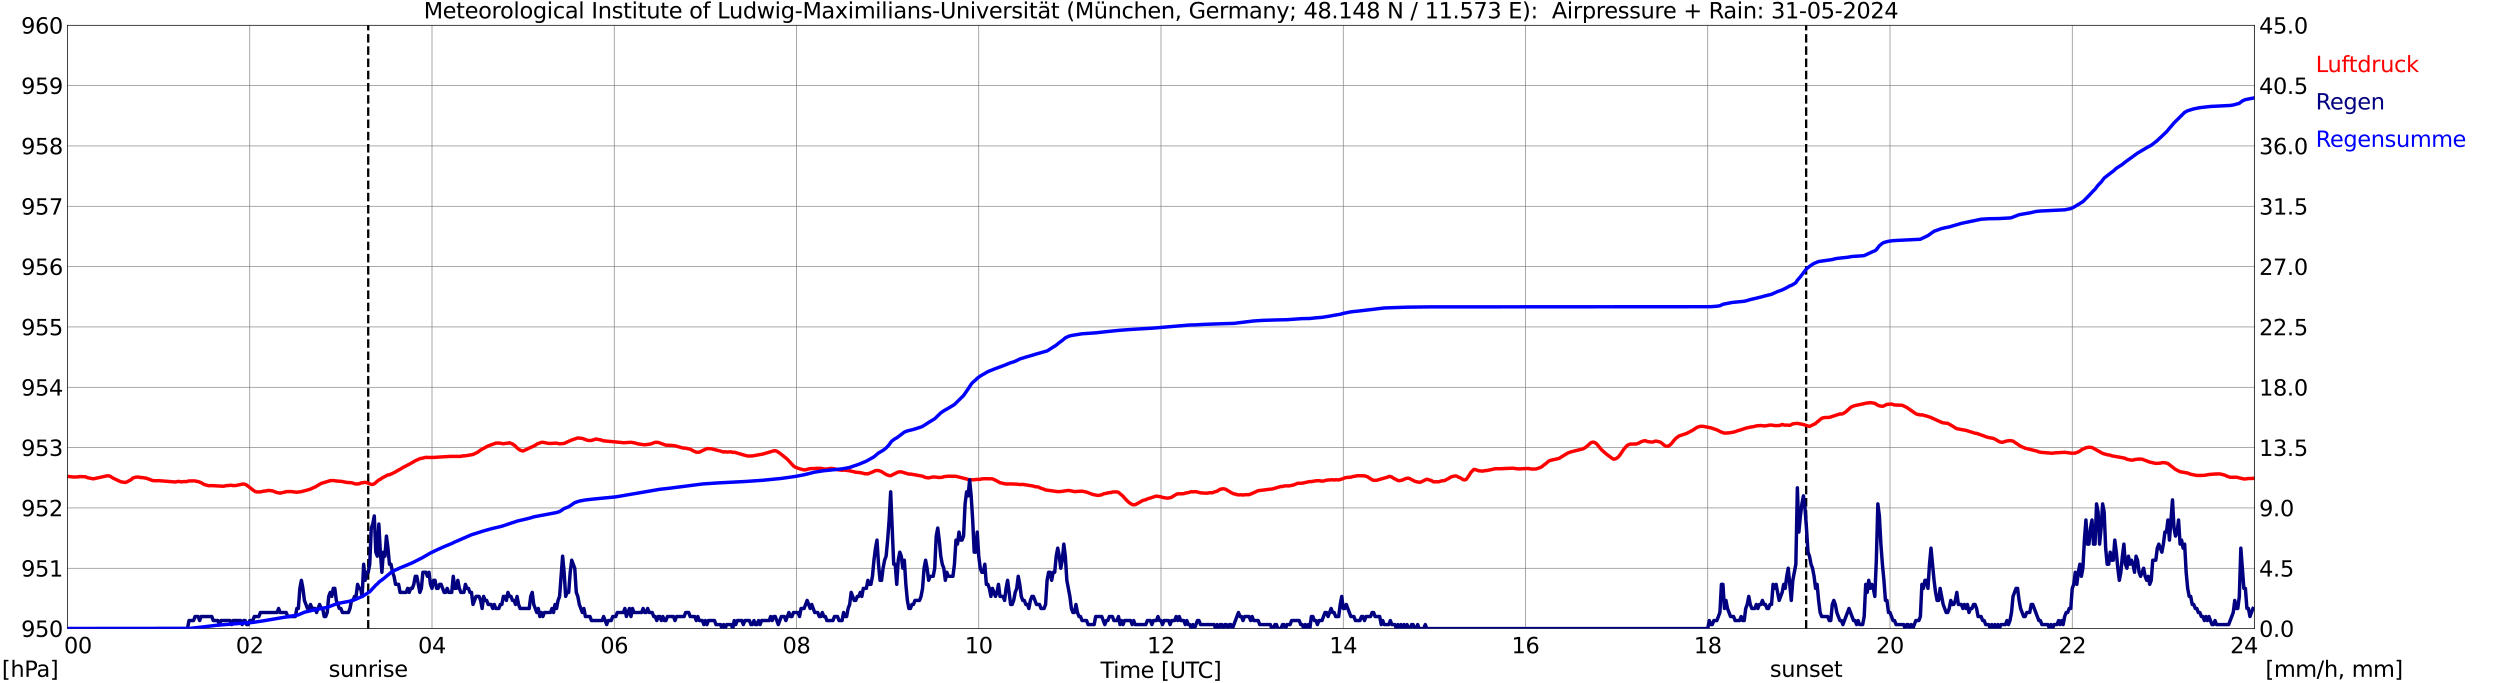<?xml version="1.0" encoding="utf-8" standalone="no"?>
<!DOCTYPE svg PUBLIC "-//W3C//DTD SVG 1.1//EN"
  "http://www.w3.org/Graphics/SVG/1.1/DTD/svg11.dtd">
<svg xmlns:xlink="http://www.w3.org/1999/xlink" width="1085.4pt" height="296.64pt" viewBox="0 0 1085.4 296.64" xmlns="http://www.w3.org/2000/svg" version="1.1">
 <defs>
  <style type="text/css">*{stroke-linejoin: round; stroke-linecap: butt}</style>
 </defs>
 <g id="figure_1">
  <g id="patch_1">
   <path d="M 0 296.64 
L 1085.4 296.64 
L 1085.4 0 
L 0 0 
z
" style="fill: #ffffff"/>
  </g>
  <g id="axes_1">
   <g id="patch_2">
    <path d="M 29.306 272.909 
L 978.814 272.909 
L 978.814 10.976 
L 29.306 10.976 
z
" style="fill: #ffffff"/>
   </g>
   <g id="patch_3">
    <path d="M 978.814 272.909 
L 978.814 272.909 
L 978.814 10.976 
L 978.814 10.976 
z
" clip-path="url(#pa986613a80)" style="fill: #d3d3d3; opacity: 0.25; stroke: #d3d3d3; stroke-linejoin: miter"/>
   </g>
   <g id="matplotlib.axis_1">
    <g id="xtick_1">
     <g id="line2d_1">
      <path d="M 29.306 272.909 
L 29.306 10.976 
" clip-path="url(#pa986613a80)" style="fill: none; stroke: #808080; stroke-width: 0.3; stroke-linecap: square"/>
     </g>
     <g id="line2d_2"/>
     <g id="text_1">
      <!--    00 -->
      <g transform="translate(18.733 283.627) scale(0.095 -0.095)">
       <defs>
        <path id="DejaVuSans-20" transform="scale(0.016)"/>
        <path id="DejaVuSans-30" d="M 2034 4250 
Q 1547 4250 1301 3770 
Q 1056 3291 1056 2328 
Q 1056 1369 1301 889 
Q 1547 409 2034 409 
Q 2525 409 2770 889 
Q 3016 1369 3016 2328 
Q 3016 3291 2770 3770 
Q 2525 4250 2034 4250 
z
M 2034 4750 
Q 2819 4750 3233 4129 
Q 3647 3509 3647 2328 
Q 3647 1150 3233 529 
Q 2819 -91 2034 -91 
Q 1250 -91 836 529 
Q 422 1150 422 2328 
Q 422 3509 836 4129 
Q 1250 4750 2034 4750 
z
" transform="scale(0.016)"/>
       </defs>
       <use xlink:href="#DejaVuSans-20"/>
       <use xlink:href="#DejaVuSans-20" transform="translate(31.787 0)"/>
       <use xlink:href="#DejaVuSans-20" transform="translate(63.574 0)"/>
       <use xlink:href="#DejaVuSans-30" transform="translate(95.361 0)"/>
       <use xlink:href="#DejaVuSans-30" transform="translate(158.984 0)"/>
      </g>
     </g>
    </g>
    <g id="xtick_2">
     <g id="line2d_3">
      <path d="M 108.431 272.909 
L 108.431 10.976 
" clip-path="url(#pa986613a80)" style="fill: none; stroke: #808080; stroke-width: 0.3; stroke-linecap: square"/>
     </g>
     <g id="line2d_4"/>
     <g id="text_2">
      <!-- 02 -->
      <g transform="translate(102.387 283.627) scale(0.095 -0.095)">
       <defs>
        <path id="DejaVuSans-32" d="M 1228 531 
L 3431 531 
L 3431 0 
L 469 0 
L 469 531 
Q 828 903 1448 1529 
Q 2069 2156 2228 2338 
Q 2531 2678 2651 2914 
Q 2772 3150 2772 3378 
Q 2772 3750 2511 3984 
Q 2250 4219 1831 4219 
Q 1534 4219 1204 4116 
Q 875 4013 500 3803 
L 500 4441 
Q 881 4594 1212 4672 
Q 1544 4750 1819 4750 
Q 2544 4750 2975 4387 
Q 3406 4025 3406 3419 
Q 3406 3131 3298 2873 
Q 3191 2616 2906 2266 
Q 2828 2175 2409 1742 
Q 1991 1309 1228 531 
z
" transform="scale(0.016)"/>
       </defs>
       <use xlink:href="#DejaVuSans-30"/>
       <use xlink:href="#DejaVuSans-32" transform="translate(63.623 0)"/>
      </g>
     </g>
    </g>
    <g id="xtick_3">
     <g id="line2d_5">
      <path d="M 187.557 272.909 
L 187.557 10.976 
" clip-path="url(#pa986613a80)" style="fill: none; stroke: #808080; stroke-width: 0.3; stroke-linecap: square"/>
     </g>
     <g id="line2d_6"/>
     <g id="text_3">
      <!-- 04 -->
      <g transform="translate(181.513 283.627) scale(0.095 -0.095)">
       <defs>
        <path id="DejaVuSans-34" d="M 2419 4116 
L 825 1625 
L 2419 1625 
L 2419 4116 
z
M 2253 4666 
L 3047 4666 
L 3047 1625 
L 3713 1625 
L 3713 1100 
L 3047 1100 
L 3047 0 
L 2419 0 
L 2419 1100 
L 313 1100 
L 313 1709 
L 2253 4666 
z
" transform="scale(0.016)"/>
       </defs>
       <use xlink:href="#DejaVuSans-30"/>
       <use xlink:href="#DejaVuSans-34" transform="translate(63.623 0)"/>
      </g>
     </g>
    </g>
    <g id="xtick_4">
     <g id="line2d_7">
      <path d="M 266.683 272.909 
L 266.683 10.976 
" clip-path="url(#pa986613a80)" style="fill: none; stroke: #808080; stroke-width: 0.3; stroke-linecap: square"/>
     </g>
     <g id="line2d_8"/>
     <g id="text_4">
      <!-- 06 -->
      <g transform="translate(260.638 283.627) scale(0.095 -0.095)">
       <defs>
        <path id="DejaVuSans-36" d="M 2113 2584 
Q 1688 2584 1439 2293 
Q 1191 2003 1191 1497 
Q 1191 994 1439 701 
Q 1688 409 2113 409 
Q 2538 409 2786 701 
Q 3034 994 3034 1497 
Q 3034 2003 2786 2293 
Q 2538 2584 2113 2584 
z
M 3366 4563 
L 3366 3988 
Q 3128 4100 2886 4159 
Q 2644 4219 2406 4219 
Q 1781 4219 1451 3797 
Q 1122 3375 1075 2522 
Q 1259 2794 1537 2939 
Q 1816 3084 2150 3084 
Q 2853 3084 3261 2657 
Q 3669 2231 3669 1497 
Q 3669 778 3244 343 
Q 2819 -91 2113 -91 
Q 1303 -91 875 529 
Q 447 1150 447 2328 
Q 447 3434 972 4092 
Q 1497 4750 2381 4750 
Q 2619 4750 2861 4703 
Q 3103 4656 3366 4563 
z
" transform="scale(0.016)"/>
       </defs>
       <use xlink:href="#DejaVuSans-30"/>
       <use xlink:href="#DejaVuSans-36" transform="translate(63.623 0)"/>
      </g>
     </g>
    </g>
    <g id="xtick_5">
     <g id="line2d_9">
      <path d="M 345.808 272.909 
L 345.808 10.976 
" clip-path="url(#pa986613a80)" style="fill: none; stroke: #808080; stroke-width: 0.3; stroke-linecap: square"/>
     </g>
     <g id="line2d_10"/>
     <g id="text_5">
      <!-- 08 -->
      <g transform="translate(339.764 283.627) scale(0.095 -0.095)">
       <defs>
        <path id="DejaVuSans-38" d="M 2034 2216 
Q 1584 2216 1326 1975 
Q 1069 1734 1069 1313 
Q 1069 891 1326 650 
Q 1584 409 2034 409 
Q 2484 409 2743 651 
Q 3003 894 3003 1313 
Q 3003 1734 2745 1975 
Q 2488 2216 2034 2216 
z
M 1403 2484 
Q 997 2584 770 2862 
Q 544 3141 544 3541 
Q 544 4100 942 4425 
Q 1341 4750 2034 4750 
Q 2731 4750 3128 4425 
Q 3525 4100 3525 3541 
Q 3525 3141 3298 2862 
Q 3072 2584 2669 2484 
Q 3125 2378 3379 2068 
Q 3634 1759 3634 1313 
Q 3634 634 3220 271 
Q 2806 -91 2034 -91 
Q 1263 -91 848 271 
Q 434 634 434 1313 
Q 434 1759 690 2068 
Q 947 2378 1403 2484 
z
M 1172 3481 
Q 1172 3119 1398 2916 
Q 1625 2713 2034 2713 
Q 2441 2713 2670 2916 
Q 2900 3119 2900 3481 
Q 2900 3844 2670 4047 
Q 2441 4250 2034 4250 
Q 1625 4250 1398 4047 
Q 1172 3844 1172 3481 
z
" transform="scale(0.016)"/>
       </defs>
       <use xlink:href="#DejaVuSans-30"/>
       <use xlink:href="#DejaVuSans-38" transform="translate(63.623 0)"/>
      </g>
     </g>
    </g>
    <g id="xtick_6">
     <g id="line2d_11">
      <path d="M 424.934 272.909 
L 424.934 10.976 
" clip-path="url(#pa986613a80)" style="fill: none; stroke: #808080; stroke-width: 0.3; stroke-linecap: square"/>
     </g>
     <g id="line2d_12"/>
     <g id="text_6">
      <!-- 10 -->
      <g transform="translate(418.89 283.627) scale(0.095 -0.095)">
       <defs>
        <path id="DejaVuSans-31" d="M 794 531 
L 1825 531 
L 1825 4091 
L 703 3866 
L 703 4441 
L 1819 4666 
L 2450 4666 
L 2450 531 
L 3481 531 
L 3481 0 
L 794 0 
L 794 531 
z
" transform="scale(0.016)"/>
       </defs>
       <use xlink:href="#DejaVuSans-31"/>
       <use xlink:href="#DejaVuSans-30" transform="translate(63.623 0)"/>
      </g>
     </g>
    </g>
    <g id="xtick_7">
     <g id="line2d_13">
      <path d="M 504.06 272.909 
L 504.06 10.976 
" clip-path="url(#pa986613a80)" style="fill: none; stroke: #808080; stroke-width: 0.3; stroke-linecap: square"/>
     </g>
     <g id="line2d_14"/>
     <g id="text_7">
      <!-- 12 -->
      <g transform="translate(498.015 283.627) scale(0.095 -0.095)">
       <use xlink:href="#DejaVuSans-31"/>
       <use xlink:href="#DejaVuSans-32" transform="translate(63.623 0)"/>
      </g>
     </g>
    </g>
    <g id="xtick_8">
     <g id="line2d_15">
      <path d="M 583.185 272.909 
L 583.185 10.976 
" clip-path="url(#pa986613a80)" style="fill: none; stroke: #808080; stroke-width: 0.3; stroke-linecap: square"/>
     </g>
     <g id="line2d_16"/>
     <g id="text_8">
      <!-- 14 -->
      <g transform="translate(577.141 283.627) scale(0.095 -0.095)">
       <use xlink:href="#DejaVuSans-31"/>
       <use xlink:href="#DejaVuSans-34" transform="translate(63.623 0)"/>
      </g>
     </g>
    </g>
    <g id="xtick_9">
     <g id="line2d_17">
      <path d="M 662.311 272.909 
L 662.311 10.976 
" clip-path="url(#pa986613a80)" style="fill: none; stroke: #808080; stroke-width: 0.3; stroke-linecap: square"/>
     </g>
     <g id="line2d_18"/>
     <g id="text_9">
      <!-- 16 -->
      <g transform="translate(656.267 283.627) scale(0.095 -0.095)">
       <use xlink:href="#DejaVuSans-31"/>
       <use xlink:href="#DejaVuSans-36" transform="translate(63.623 0)"/>
      </g>
     </g>
    </g>
    <g id="xtick_10">
     <g id="line2d_19">
      <path d="M 741.437 272.909 
L 741.437 10.976 
" clip-path="url(#pa986613a80)" style="fill: none; stroke: #808080; stroke-width: 0.3; stroke-linecap: square"/>
     </g>
     <g id="line2d_20"/>
     <g id="text_10">
      <!-- 18 -->
      <g transform="translate(735.392 283.627) scale(0.095 -0.095)">
       <use xlink:href="#DejaVuSans-31"/>
       <use xlink:href="#DejaVuSans-38" transform="translate(63.623 0)"/>
      </g>
     </g>
    </g>
    <g id="xtick_11">
     <g id="line2d_21">
      <path d="M 820.562 272.909 
L 820.562 10.976 
" clip-path="url(#pa986613a80)" style="fill: none; stroke: #808080; stroke-width: 0.3; stroke-linecap: square"/>
     </g>
     <g id="line2d_22"/>
     <g id="text_11">
      <!-- 20 -->
      <g transform="translate(814.518 283.627) scale(0.095 -0.095)">
       <use xlink:href="#DejaVuSans-32"/>
       <use xlink:href="#DejaVuSans-30" transform="translate(63.623 0)"/>
      </g>
     </g>
    </g>
    <g id="xtick_12">
     <g id="line2d_23">
      <path d="M 899.688 272.909 
L 899.688 10.976 
" clip-path="url(#pa986613a80)" style="fill: none; stroke: #808080; stroke-width: 0.3; stroke-linecap: square"/>
     </g>
     <g id="line2d_24"/>
     <g id="text_12">
      <!-- 22 -->
      <g transform="translate(893.644 283.627) scale(0.095 -0.095)">
       <use xlink:href="#DejaVuSans-32"/>
       <use xlink:href="#DejaVuSans-32" transform="translate(63.623 0)"/>
      </g>
     </g>
    </g>
    <g id="xtick_13">
     <g id="line2d_25">
      <path d="M 978.814 272.909 
L 978.814 10.976 
" clip-path="url(#pa986613a80)" style="fill: none; stroke: #808080; stroke-width: 0.3; stroke-linecap: square"/>
     </g>
     <g id="line2d_26"/>
     <g id="text_13">
      <!-- 24    -->
      <g transform="translate(968.241 283.627) scale(0.095 -0.095)">
       <use xlink:href="#DejaVuSans-32"/>
       <use xlink:href="#DejaVuSans-34" transform="translate(63.623 0)"/>
       <use xlink:href="#DejaVuSans-20" transform="translate(127.246 0)"/>
       <use xlink:href="#DejaVuSans-20" transform="translate(159.033 0)"/>
       <use xlink:href="#DejaVuSans-20" transform="translate(190.82 0)"/>
      </g>
     </g>
    </g>
    <g id="text_14">
     <!-- Time [UTC] -->
     <g transform="translate(477.806 294.322) scale(0.095 -0.095)">
      <defs>
       <path id="DejaVuSans-54" d="M -19 4666 
L 3928 4666 
L 3928 4134 
L 2272 4134 
L 2272 0 
L 1638 0 
L 1638 4134 
L -19 4134 
L -19 4666 
z
" transform="scale(0.016)"/>
       <path id="DejaVuSans-69" d="M 603 3500 
L 1178 3500 
L 1178 0 
L 603 0 
L 603 3500 
z
M 603 4863 
L 1178 4863 
L 1178 4134 
L 603 4134 
L 603 4863 
z
" transform="scale(0.016)"/>
       <path id="DejaVuSans-6d" d="M 3328 2828 
Q 3544 3216 3844 3400 
Q 4144 3584 4550 3584 
Q 5097 3584 5394 3201 
Q 5691 2819 5691 2113 
L 5691 0 
L 5113 0 
L 5113 2094 
Q 5113 2597 4934 2840 
Q 4756 3084 4391 3084 
Q 3944 3084 3684 2787 
Q 3425 2491 3425 1978 
L 3425 0 
L 2847 0 
L 2847 2094 
Q 2847 2600 2669 2842 
Q 2491 3084 2119 3084 
Q 1678 3084 1418 2786 
Q 1159 2488 1159 1978 
L 1159 0 
L 581 0 
L 581 3500 
L 1159 3500 
L 1159 2956 
Q 1356 3278 1631 3431 
Q 1906 3584 2284 3584 
Q 2666 3584 2933 3390 
Q 3200 3197 3328 2828 
z
" transform="scale(0.016)"/>
       <path id="DejaVuSans-65" d="M 3597 1894 
L 3597 1613 
L 953 1613 
Q 991 1019 1311 708 
Q 1631 397 2203 397 
Q 2534 397 2845 478 
Q 3156 559 3463 722 
L 3463 178 
Q 3153 47 2828 -22 
Q 2503 -91 2169 -91 
Q 1331 -91 842 396 
Q 353 884 353 1716 
Q 353 2575 817 3079 
Q 1281 3584 2069 3584 
Q 2775 3584 3186 3129 
Q 3597 2675 3597 1894 
z
M 3022 2063 
Q 3016 2534 2758 2815 
Q 2500 3097 2075 3097 
Q 1594 3097 1305 2825 
Q 1016 2553 972 2059 
L 3022 2063 
z
" transform="scale(0.016)"/>
       <path id="DejaVuSans-5b" d="M 550 4863 
L 1875 4863 
L 1875 4416 
L 1125 4416 
L 1125 -397 
L 1875 -397 
L 1875 -844 
L 550 -844 
L 550 4863 
z
" transform="scale(0.016)"/>
       <path id="DejaVuSans-55" d="M 556 4666 
L 1191 4666 
L 1191 1831 
Q 1191 1081 1462 751 
Q 1734 422 2344 422 
Q 2950 422 3222 751 
Q 3494 1081 3494 1831 
L 3494 4666 
L 4128 4666 
L 4128 1753 
Q 4128 841 3676 375 
Q 3225 -91 2344 -91 
Q 1459 -91 1007 375 
Q 556 841 556 1753 
L 556 4666 
z
" transform="scale(0.016)"/>
       <path id="DejaVuSans-43" d="M 4122 4306 
L 4122 3641 
Q 3803 3938 3442 4084 
Q 3081 4231 2675 4231 
Q 1875 4231 1450 3742 
Q 1025 3253 1025 2328 
Q 1025 1406 1450 917 
Q 1875 428 2675 428 
Q 3081 428 3442 575 
Q 3803 722 4122 1019 
L 4122 359 
Q 3791 134 3420 21 
Q 3050 -91 2638 -91 
Q 1578 -91 968 557 
Q 359 1206 359 2328 
Q 359 3453 968 4101 
Q 1578 4750 2638 4750 
Q 3056 4750 3426 4639 
Q 3797 4528 4122 4306 
z
" transform="scale(0.016)"/>
       <path id="DejaVuSans-5d" d="M 1947 4863 
L 1947 -844 
L 622 -844 
L 622 -397 
L 1369 -397 
L 1369 4416 
L 622 4416 
L 622 4863 
L 1947 4863 
z
" transform="scale(0.016)"/>
      </defs>
      <use xlink:href="#DejaVuSans-54"/>
      <use xlink:href="#DejaVuSans-69" transform="translate(57.959 0)"/>
      <use xlink:href="#DejaVuSans-6d" transform="translate(85.742 0)"/>
      <use xlink:href="#DejaVuSans-65" transform="translate(183.154 0)"/>
      <use xlink:href="#DejaVuSans-20" transform="translate(244.678 0)"/>
      <use xlink:href="#DejaVuSans-5b" transform="translate(276.465 0)"/>
      <use xlink:href="#DejaVuSans-55" transform="translate(315.479 0)"/>
      <use xlink:href="#DejaVuSans-54" transform="translate(388.672 0)"/>
      <use xlink:href="#DejaVuSans-43" transform="translate(443.881 0)"/>
      <use xlink:href="#DejaVuSans-5d" transform="translate(513.705 0)"/>
     </g>
    </g>
   </g>
   <g id="matplotlib.axis_2">
    <g id="ytick_1">
     <g id="line2d_27">
      <path d="M 29.306 272.909 
L 978.814 272.909 
" clip-path="url(#pa986613a80)" style="fill: none; stroke: #808080; stroke-width: 0.3; stroke-linecap: square"/>
     </g>
     <g id="line2d_28"/>
     <g id="text_15">
      <!-- 950 -->
      <g transform="translate(9.173 276.518) scale(0.095 -0.095)">
       <defs>
        <path id="DejaVuSans-39" d="M 703 97 
L 703 672 
Q 941 559 1184 500 
Q 1428 441 1663 441 
Q 2288 441 2617 861 
Q 2947 1281 2994 2138 
Q 2813 1869 2534 1725 
Q 2256 1581 1919 1581 
Q 1219 1581 811 2004 
Q 403 2428 403 3163 
Q 403 3881 828 4315 
Q 1253 4750 1959 4750 
Q 2769 4750 3195 4129 
Q 3622 3509 3622 2328 
Q 3622 1225 3098 567 
Q 2575 -91 1691 -91 
Q 1453 -91 1209 -44 
Q 966 3 703 97 
z
M 1959 2075 
Q 2384 2075 2632 2365 
Q 2881 2656 2881 3163 
Q 2881 3666 2632 3958 
Q 2384 4250 1959 4250 
Q 1534 4250 1286 3958 
Q 1038 3666 1038 3163 
Q 1038 2656 1286 2365 
Q 1534 2075 1959 2075 
z
" transform="scale(0.016)"/>
        <path id="DejaVuSans-35" d="M 691 4666 
L 3169 4666 
L 3169 4134 
L 1269 4134 
L 1269 2991 
Q 1406 3038 1543 3061 
Q 1681 3084 1819 3084 
Q 2600 3084 3056 2656 
Q 3513 2228 3513 1497 
Q 3513 744 3044 326 
Q 2575 -91 1722 -91 
Q 1428 -91 1123 -41 
Q 819 9 494 109 
L 494 744 
Q 775 591 1075 516 
Q 1375 441 1709 441 
Q 2250 441 2565 725 
Q 2881 1009 2881 1497 
Q 2881 1984 2565 2268 
Q 2250 2553 1709 2553 
Q 1456 2553 1204 2497 
Q 953 2441 691 2322 
L 691 4666 
z
" transform="scale(0.016)"/>
       </defs>
       <use xlink:href="#DejaVuSans-39"/>
       <use xlink:href="#DejaVuSans-35" transform="translate(63.623 0)"/>
       <use xlink:href="#DejaVuSans-30" transform="translate(127.246 0)"/>
      </g>
     </g>
    </g>
    <g id="ytick_2">
     <g id="line2d_29">
      <path d="M 29.306 246.715 
L 978.814 246.715 
" clip-path="url(#pa986613a80)" style="fill: none; stroke: #808080; stroke-width: 0.3; stroke-linecap: square"/>
     </g>
     <g id="line2d_30"/>
     <g id="text_16">
      <!-- 951 -->
      <g transform="translate(9.173 250.325) scale(0.095 -0.095)">
       <use xlink:href="#DejaVuSans-39"/>
       <use xlink:href="#DejaVuSans-35" transform="translate(63.623 0)"/>
       <use xlink:href="#DejaVuSans-31" transform="translate(127.246 0)"/>
      </g>
     </g>
    </g>
    <g id="ytick_3">
     <g id="line2d_31">
      <path d="M 29.306 220.522 
L 978.814 220.522 
" clip-path="url(#pa986613a80)" style="fill: none; stroke: #808080; stroke-width: 0.3; stroke-linecap: square"/>
     </g>
     <g id="line2d_32"/>
     <g id="text_17">
      <!-- 952 -->
      <g transform="translate(9.173 224.131) scale(0.095 -0.095)">
       <use xlink:href="#DejaVuSans-39"/>
       <use xlink:href="#DejaVuSans-35" transform="translate(63.623 0)"/>
       <use xlink:href="#DejaVuSans-32" transform="translate(127.246 0)"/>
      </g>
     </g>
    </g>
    <g id="ytick_4">
     <g id="line2d_33">
      <path d="M 29.306 194.329 
L 978.814 194.329 
" clip-path="url(#pa986613a80)" style="fill: none; stroke: #808080; stroke-width: 0.3; stroke-linecap: square"/>
     </g>
     <g id="line2d_34"/>
     <g id="text_18">
      <!-- 953 -->
      <g transform="translate(9.173 197.938) scale(0.095 -0.095)">
       <defs>
        <path id="DejaVuSans-33" d="M 2597 2516 
Q 3050 2419 3304 2112 
Q 3559 1806 3559 1356 
Q 3559 666 3084 287 
Q 2609 -91 1734 -91 
Q 1441 -91 1130 -33 
Q 819 25 488 141 
L 488 750 
Q 750 597 1062 519 
Q 1375 441 1716 441 
Q 2309 441 2620 675 
Q 2931 909 2931 1356 
Q 2931 1769 2642 2001 
Q 2353 2234 1838 2234 
L 1294 2234 
L 1294 2753 
L 1863 2753 
Q 2328 2753 2575 2939 
Q 2822 3125 2822 3475 
Q 2822 3834 2567 4026 
Q 2313 4219 1838 4219 
Q 1578 4219 1281 4162 
Q 984 4106 628 3988 
L 628 4550 
Q 988 4650 1302 4700 
Q 1616 4750 1894 4750 
Q 2613 4750 3031 4423 
Q 3450 4097 3450 3541 
Q 3450 3153 3228 2886 
Q 3006 2619 2597 2516 
z
" transform="scale(0.016)"/>
       </defs>
       <use xlink:href="#DejaVuSans-39"/>
       <use xlink:href="#DejaVuSans-35" transform="translate(63.623 0)"/>
       <use xlink:href="#DejaVuSans-33" transform="translate(127.246 0)"/>
      </g>
     </g>
    </g>
    <g id="ytick_5">
     <g id="line2d_35">
      <path d="M 29.306 168.136 
L 978.814 168.136 
" clip-path="url(#pa986613a80)" style="fill: none; stroke: #808080; stroke-width: 0.3; stroke-linecap: square"/>
     </g>
     <g id="line2d_36"/>
     <g id="text_19">
      <!-- 954 -->
      <g transform="translate(9.173 171.745) scale(0.095 -0.095)">
       <use xlink:href="#DejaVuSans-39"/>
       <use xlink:href="#DejaVuSans-35" transform="translate(63.623 0)"/>
       <use xlink:href="#DejaVuSans-34" transform="translate(127.246 0)"/>
      </g>
     </g>
    </g>
    <g id="ytick_6">
     <g id="line2d_37">
      <path d="M 29.306 141.942 
L 978.814 141.942 
" clip-path="url(#pa986613a80)" style="fill: none; stroke: #808080; stroke-width: 0.3; stroke-linecap: square"/>
     </g>
     <g id="line2d_38"/>
     <g id="text_20">
      <!-- 955 -->
      <g transform="translate(9.173 145.551) scale(0.095 -0.095)">
       <use xlink:href="#DejaVuSans-39"/>
       <use xlink:href="#DejaVuSans-35" transform="translate(63.623 0)"/>
       <use xlink:href="#DejaVuSans-35" transform="translate(127.246 0)"/>
      </g>
     </g>
    </g>
    <g id="ytick_7">
     <g id="line2d_39">
      <path d="M 29.306 115.749 
L 978.814 115.749 
" clip-path="url(#pa986613a80)" style="fill: none; stroke: #808080; stroke-width: 0.3; stroke-linecap: square"/>
     </g>
     <g id="line2d_40"/>
     <g id="text_21">
      <!-- 956 -->
      <g transform="translate(9.173 119.358) scale(0.095 -0.095)">
       <use xlink:href="#DejaVuSans-39"/>
       <use xlink:href="#DejaVuSans-35" transform="translate(63.623 0)"/>
       <use xlink:href="#DejaVuSans-36" transform="translate(127.246 0)"/>
      </g>
     </g>
    </g>
    <g id="ytick_8">
     <g id="line2d_41">
      <path d="M 29.306 89.556 
L 978.814 89.556 
" clip-path="url(#pa986613a80)" style="fill: none; stroke: #808080; stroke-width: 0.3; stroke-linecap: square"/>
     </g>
     <g id="line2d_42"/>
     <g id="text_22">
      <!-- 957 -->
      <g transform="translate(9.173 93.165) scale(0.095 -0.095)">
       <defs>
        <path id="DejaVuSans-37" d="M 525 4666 
L 3525 4666 
L 3525 4397 
L 1831 0 
L 1172 0 
L 2766 4134 
L 525 4134 
L 525 4666 
z
" transform="scale(0.016)"/>
       </defs>
       <use xlink:href="#DejaVuSans-39"/>
       <use xlink:href="#DejaVuSans-35" transform="translate(63.623 0)"/>
       <use xlink:href="#DejaVuSans-37" transform="translate(127.246 0)"/>
      </g>
     </g>
    </g>
    <g id="ytick_9">
     <g id="line2d_43">
      <path d="M 29.306 63.362 
L 978.814 63.362 
" clip-path="url(#pa986613a80)" style="fill: none; stroke: #808080; stroke-width: 0.3; stroke-linecap: square"/>
     </g>
     <g id="line2d_44"/>
     <g id="text_23">
      <!-- 958 -->
      <g transform="translate(9.173 66.972) scale(0.095 -0.095)">
       <use xlink:href="#DejaVuSans-39"/>
       <use xlink:href="#DejaVuSans-35" transform="translate(63.623 0)"/>
       <use xlink:href="#DejaVuSans-38" transform="translate(127.246 0)"/>
      </g>
     </g>
    </g>
    <g id="ytick_10">
     <g id="line2d_45">
      <path d="M 29.306 37.169 
L 978.814 37.169 
" clip-path="url(#pa986613a80)" style="fill: none; stroke: #808080; stroke-width: 0.3; stroke-linecap: square"/>
     </g>
     <g id="line2d_46"/>
     <g id="text_24">
      <!-- 959 -->
      <g transform="translate(9.173 40.778) scale(0.095 -0.095)">
       <use xlink:href="#DejaVuSans-39"/>
       <use xlink:href="#DejaVuSans-35" transform="translate(63.623 0)"/>
       <use xlink:href="#DejaVuSans-39" transform="translate(127.246 0)"/>
      </g>
     </g>
    </g>
    <g id="ytick_11">
     <g id="line2d_47">
      <path d="M 29.306 10.976 
L 978.814 10.976 
" clip-path="url(#pa986613a80)" style="fill: none; stroke: #808080; stroke-width: 0.3; stroke-linecap: square"/>
     </g>
     <g id="line2d_48"/>
     <g id="text_25">
      <!-- 960 -->
      <g transform="translate(9.173 14.585) scale(0.095 -0.095)">
       <use xlink:href="#DejaVuSans-39"/>
       <use xlink:href="#DejaVuSans-36" transform="translate(63.623 0)"/>
       <use xlink:href="#DejaVuSans-30" transform="translate(127.246 0)"/>
      </g>
     </g>
    </g>
   </g>
   <g id="line2d_49">
    <path d="M 159.863 272.909 
L 159.863 10.976 
" clip-path="url(#pa986613a80)" style="fill: none; stroke-dasharray: 3.7,1.6; stroke-dashoffset: 0; stroke: #000000"/>
   </g>
   <g id="line2d_50">
    <path d="M 784.165 272.909 
L 784.165 10.976 
" clip-path="url(#pa986613a80)" style="fill: none; stroke-dasharray: 3.7,1.6; stroke-dashoffset: 0; stroke: #000000"/>
   </g>
   <g id="line2d_51">
    <path d="M 29.306 206.814 
L 31.943 207.111 
L 33.921 207.059 
L 34.581 206.902 
L 37.218 207.006 
L 37.878 207.373 
L 40.515 207.897 
L 46.45 206.587 
L 47.109 206.587 
L 47.768 206.744 
L 49.087 207.583 
L 52.384 209.154 
L 53.703 209.364 
L 54.362 209.469 
L 55.022 209.259 
L 57 208.211 
L 57.659 207.53 
L 58.978 207.164 
L 60.297 207.111 
L 60.956 207.321 
L 61.615 207.321 
L 62.934 207.53 
L 63.594 207.635 
L 66.231 208.63 
L 67.55 208.735 
L 68.869 208.683 
L 76.122 209.259 
L 77.441 208.997 
L 78.759 209.207 
L 80.078 209.05 
L 80.737 209.154 
L 82.056 208.788 
L 83.375 208.788 
L 84.694 208.788 
L 85.353 208.997 
L 86.013 209.05 
L 87.331 209.573 
L 88.65 210.359 
L 90.628 210.883 
L 91.947 210.831 
L 96.563 211.093 
L 97.222 211.093 
L 97.881 210.883 
L 100.519 210.673 
L 101.178 210.831 
L 102.497 210.778 
L 105.135 210.202 
L 105.794 210.15 
L 106.453 210.307 
L 107.113 210.621 
L 110.41 213.188 
L 111.069 213.502 
L 112.388 213.607 
L 113.707 213.45 
L 114.366 213.24 
L 115.685 213.136 
L 116.344 212.926 
L 117.663 213.031 
L 118.322 213.136 
L 120.3 213.869 
L 121.619 214.079 
L 123.597 213.66 
L 124.257 213.45 
L 126.235 213.398 
L 128.872 213.712 
L 130.85 213.45 
L 134.147 212.559 
L 134.807 212.35 
L 136.125 211.721 
L 136.785 211.459 
L 139.422 209.888 
L 143.379 208.683 
L 144.697 208.63 
L 146.676 208.892 
L 147.994 208.945 
L 150.632 209.469 
L 152.61 209.573 
L 153.929 209.992 
L 154.588 210.15 
L 155.907 210.045 
L 156.566 209.731 
L 158.544 209.416 
L 159.204 209.521 
L 161.182 210.307 
L 161.841 210.307 
L 162.501 210.045 
L 164.479 208.368 
L 165.138 208.107 
L 165.798 207.583 
L 167.776 206.535 
L 168.435 206.168 
L 169.094 206.116 
L 171.073 205.225 
L 173.051 204.073 
L 173.71 203.758 
L 175.029 202.92 
L 177.666 201.558 
L 178.985 200.825 
L 180.304 200.039 
L 182.282 199.148 
L 184.92 198.572 
L 186.898 198.625 
L 188.876 198.572 
L 190.195 198.467 
L 195.47 198.153 
L 200.085 198.153 
L 200.745 197.944 
L 202.063 197.891 
L 205.36 197.315 
L 207.339 196.372 
L 208.657 195.377 
L 211.954 193.595 
L 215.251 192.391 
L 216.57 192.338 
L 218.548 192.652 
L 220.526 192.391 
L 221.186 192.233 
L 222.504 192.757 
L 223.823 193.7 
L 224.482 194.486 
L 225.801 195.429 
L 226.461 195.691 
L 227.12 195.796 
L 232.395 193.334 
L 233.054 192.81 
L 234.373 192.286 
L 235.033 192.076 
L 235.692 192.024 
L 238.329 192.548 
L 241.626 192.391 
L 242.945 192.705 
L 244.264 192.6 
L 244.923 192.495 
L 248.22 191.029 
L 250.858 190.138 
L 252.836 190.347 
L 254.814 191.081 
L 255.473 191.238 
L 256.792 191.238 
L 258.77 190.609 
L 260.748 190.976 
L 262.067 191.395 
L 269.98 192.129 
L 270.639 192.233 
L 273.936 192.024 
L 275.255 192.233 
L 277.233 192.757 
L 279.87 193.124 
L 281.849 192.862 
L 282.508 192.757 
L 284.486 192.024 
L 285.805 192.076 
L 289.102 193.281 
L 291.739 193.386 
L 293.058 193.543 
L 295.696 194.276 
L 296.355 194.486 
L 297.674 194.591 
L 299.652 195.01 
L 300.971 195.743 
L 302.289 196.32 
L 303.608 196.32 
L 304.927 195.691 
L 306.905 194.748 
L 308.883 194.853 
L 312.839 195.848 
L 314.158 196.267 
L 314.818 196.11 
L 315.477 196.267 
L 317.455 196.162 
L 318.114 196.424 
L 318.774 196.32 
L 323.39 197.682 
L 324.708 197.996 
L 326.686 197.944 
L 331.302 197.105 
L 335.918 195.743 
L 336.577 195.691 
L 337.236 195.9 
L 338.555 196.739 
L 339.874 197.786 
L 341.852 199.41 
L 344.49 202.292 
L 345.149 202.763 
L 346.468 203.287 
L 347.787 203.706 
L 349.105 204.02 
L 349.765 203.968 
L 351.743 203.444 
L 353.062 203.444 
L 355.04 203.339 
L 356.359 203.339 
L 358.337 203.706 
L 360.974 203.339 
L 362.293 203.549 
L 362.952 203.811 
L 365.59 204.178 
L 366.249 204.073 
L 368.887 204.387 
L 370.206 204.701 
L 371.524 205.016 
L 372.843 205.121 
L 374.162 205.33 
L 375.481 205.697 
L 376.14 205.644 
L 376.799 205.749 
L 379.437 204.649 
L 380.096 204.282 
L 381.415 204.282 
L 382.734 204.754 
L 384.712 206.011 
L 386.031 206.483 
L 386.69 206.535 
L 389.987 204.911 
L 391.306 204.859 
L 394.603 205.854 
L 395.262 205.802 
L 400.537 206.744 
L 401.856 207.321 
L 403.175 207.478 
L 405.153 207.059 
L 406.471 207.164 
L 407.79 207.321 
L 409.109 207.216 
L 409.768 206.954 
L 411.746 206.744 
L 415.043 206.797 
L 419.659 207.949 
L 420.318 208.211 
L 422.956 208.316 
L 423.615 208.159 
L 425.593 208.107 
L 426.253 207.897 
L 427.572 207.845 
L 428.89 207.845 
L 430.869 207.897 
L 432.187 208.473 
L 433.506 209.207 
L 434.165 209.573 
L 436.803 210.15 
L 438.781 210.097 
L 441.419 210.202 
L 442.737 210.359 
L 444.056 210.307 
L 448.672 211.04 
L 449.331 211.302 
L 450.65 211.407 
L 451.969 211.983 
L 453.287 212.402 
L 453.947 212.717 
L 459.222 213.45 
L 460.541 213.398 
L 463.838 212.926 
L 465.156 213.136 
L 466.475 213.45 
L 467.794 213.345 
L 469.772 213.24 
L 471.75 213.66 
L 474.388 214.655 
L 476.366 215.074 
L 477.025 215.074 
L 478.344 214.812 
L 479.003 214.445 
L 481.641 213.869 
L 482.3 213.869 
L 482.96 213.607 
L 484.938 213.555 
L 485.597 213.764 
L 487.575 215.441 
L 488.894 216.96 
L 490.213 218.217 
L 491.532 219.055 
L 492.191 219.16 
L 492.85 219.108 
L 494.169 218.427 
L 496.147 217.274 
L 497.466 216.96 
L 498.125 216.593 
L 499.444 216.226 
L 501.422 215.545 
L 502.082 215.388 
L 504.06 215.703 
L 504.719 215.965 
L 506.697 216.279 
L 508.016 216.122 
L 508.675 215.86 
L 510.654 214.655 
L 511.313 214.393 
L 512.632 214.393 
L 513.95 214.341 
L 514.61 214.079 
L 515.929 213.869 
L 517.247 213.45 
L 517.907 213.555 
L 519.226 213.45 
L 521.204 213.974 
L 523.841 214.131 
L 525.16 213.921 
L 526.479 213.921 
L 527.138 213.607 
L 528.457 213.24 
L 529.776 212.402 
L 531.094 212.193 
L 531.754 212.297 
L 532.413 212.559 
L 533.073 213.031 
L 533.732 213.345 
L 534.391 213.817 
L 535.71 214.445 
L 536.369 214.498 
L 537.029 214.76 
L 537.688 214.864 
L 539.007 214.812 
L 539.666 214.917 
L 540.985 214.76 
L 542.304 214.76 
L 543.623 214.236 
L 546.26 213.031 
L 548.898 212.717 
L 551.535 212.35 
L 552.195 212.35 
L 556.151 211.197 
L 556.81 211.25 
L 557.47 210.988 
L 558.788 210.935 
L 559.448 210.988 
L 561.426 210.621 
L 563.404 209.835 
L 565.382 209.783 
L 568.679 209.05 
L 569.338 209.102 
L 571.317 208.735 
L 572.635 208.683 
L 573.954 208.892 
L 574.613 208.84 
L 575.932 208.473 
L 577.251 208.368 
L 578.57 208.264 
L 579.229 208.421 
L 579.889 208.264 
L 581.207 208.368 
L 583.185 207.792 
L 583.845 207.478 
L 584.504 207.321 
L 585.823 207.216 
L 586.482 207.164 
L 587.801 206.797 
L 588.46 206.744 
L 589.12 206.535 
L 592.417 206.587 
L 593.736 207.006 
L 595.714 208.316 
L 596.373 208.526 
L 597.692 208.526 
L 601.648 207.373 
L 602.307 207.216 
L 602.967 206.849 
L 603.626 206.902 
L 604.286 207.111 
L 604.945 207.583 
L 606.923 208.63 
L 607.582 208.683 
L 608.901 208.421 
L 610.22 207.792 
L 610.879 207.635 
L 611.539 207.635 
L 612.198 207.845 
L 612.858 208.264 
L 613.517 208.526 
L 614.176 208.945 
L 615.495 209.259 
L 616.154 209.364 
L 616.814 209.311 
L 619.451 208.054 
L 621.429 208.63 
L 622.089 209.05 
L 622.748 209.259 
L 623.408 209.102 
L 624.067 209.207 
L 624.726 209.154 
L 626.045 208.735 
L 626.705 208.735 
L 627.364 208.578 
L 628.023 208.159 
L 628.683 207.897 
L 630.001 207.059 
L 631.32 206.692 
L 631.98 206.64 
L 632.639 206.797 
L 633.298 207.216 
L 633.958 207.426 
L 635.276 208.264 
L 635.936 208.368 
L 636.595 208.107 
L 637.914 206.273 
L 638.573 205.121 
L 639.892 203.811 
L 640.552 203.863 
L 641.87 204.387 
L 643.189 204.492 
L 643.848 204.544 
L 644.508 204.335 
L 645.167 204.335 
L 647.145 203.968 
L 648.464 203.654 
L 649.123 203.497 
L 650.442 203.497 
L 651.761 203.497 
L 653.739 203.392 
L 656.377 203.287 
L 657.036 203.287 
L 658.355 203.497 
L 659.674 203.601 
L 660.992 203.497 
L 663.63 203.392 
L 664.949 203.654 
L 666.927 203.601 
L 668.905 202.92 
L 669.564 202.501 
L 670.224 201.925 
L 670.883 201.506 
L 672.202 200.353 
L 672.861 199.934 
L 676.817 199.044 
L 680.774 196.634 
L 682.092 196.162 
L 687.368 194.853 
L 688.686 194.015 
L 690.664 192.233 
L 691.324 191.971 
L 691.983 191.971 
L 692.643 192.286 
L 693.302 192.81 
L 695.28 195.219 
L 697.258 197.001 
L 699.896 198.991 
L 700.555 199.358 
L 701.215 199.253 
L 701.874 198.939 
L 702.533 198.467 
L 703.193 197.682 
L 705.171 194.8 
L 706.49 193.386 
L 707.149 193.019 
L 707.808 192.81 
L 710.446 192.757 
L 711.765 192.233 
L 712.424 191.814 
L 713.743 191.395 
L 714.402 191.343 
L 715.062 191.657 
L 716.38 191.867 
L 717.699 191.919 
L 718.358 191.605 
L 719.018 191.5 
L 720.337 191.814 
L 720.996 192.024 
L 722.974 193.648 
L 724.293 193.753 
L 724.952 193.281 
L 725.612 192.652 
L 726.93 191.029 
L 727.59 190.295 
L 728.909 189.3 
L 732.205 188.2 
L 734.843 186.838 
L 736.821 185.528 
L 738.14 185.109 
L 739.459 185.109 
L 742.756 185.737 
L 745.393 186.628 
L 747.371 187.623 
L 748.69 188.042 
L 750.668 187.938 
L 751.987 187.728 
L 752.646 187.623 
L 754.624 186.942 
L 755.943 186.576 
L 757.921 185.895 
L 760.559 185.318 
L 761.218 185.266 
L 762.537 184.899 
L 764.515 184.742 
L 765.834 184.899 
L 766.493 184.899 
L 768.471 184.533 
L 769.79 184.637 
L 770.449 184.794 
L 772.428 184.742 
L 773.087 184.585 
L 773.746 184.271 
L 775.065 184.637 
L 775.725 184.533 
L 777.043 184.69 
L 778.362 184.009 
L 780.34 183.799 
L 782.978 184.323 
L 785.615 185.161 
L 788.253 183.852 
L 788.912 183.223 
L 789.572 182.751 
L 790.231 182.123 
L 790.89 181.651 
L 791.55 181.389 
L 792.868 181.232 
L 794.187 181.232 
L 798.803 179.713 
L 799.462 179.765 
L 800.122 179.608 
L 801.44 178.77 
L 802.759 177.565 
L 803.419 176.884 
L 804.737 176.255 
L 806.056 175.941 
L 810.672 174.946 
L 811.331 174.946 
L 811.99 174.789 
L 813.309 174.998 
L 813.969 175.103 
L 815.287 175.941 
L 815.947 176.203 
L 817.265 176.413 
L 817.925 176.203 
L 819.244 175.574 
L 821.222 175.417 
L 822.541 175.836 
L 825.837 175.941 
L 827.156 176.57 
L 827.816 176.884 
L 831.772 179.608 
L 832.431 179.923 
L 833.091 179.975 
L 833.75 180.184 
L 834.409 180.08 
L 837.047 180.813 
L 838.366 181.285 
L 842.981 183.38 
L 843.641 183.59 
L 845.619 183.799 
L 846.938 184.533 
L 848.256 185.318 
L 848.916 185.79 
L 849.575 186.104 
L 852.213 186.628 
L 853.531 186.838 
L 857.488 188.095 
L 858.147 188.147 
L 861.444 189.3 
L 862.763 189.824 
L 865.4 190.347 
L 866.06 190.609 
L 868.038 191.762 
L 868.697 191.971 
L 869.357 192.024 
L 871.335 191.448 
L 872.653 191.29 
L 873.972 191.5 
L 876.61 193.281 
L 877.269 193.753 
L 879.247 194.591 
L 884.522 195.9 
L 885.182 196.215 
L 886.5 196.424 
L 891.116 196.791 
L 891.775 196.634 
L 893.754 196.529 
L 896.391 196.372 
L 899.688 196.791 
L 901.007 196.686 
L 902.326 196.215 
L 902.985 195.848 
L 903.644 195.324 
L 904.304 194.958 
L 904.963 194.748 
L 905.622 194.381 
L 906.941 194.172 
L 908.26 194.276 
L 912.876 196.843 
L 914.854 197.42 
L 916.173 197.629 
L 916.832 197.891 
L 922.107 198.834 
L 922.766 199.044 
L 923.426 199.41 
L 925.404 199.777 
L 926.063 199.777 
L 926.723 199.515 
L 928.701 199.306 
L 930.02 199.358 
L 933.316 200.615 
L 935.954 201.192 
L 937.932 201.087 
L 938.592 200.877 
L 939.91 200.877 
L 941.229 201.244 
L 944.526 203.811 
L 946.504 204.806 
L 949.801 205.382 
L 951.12 205.906 
L 953.757 206.43 
L 957.054 206.378 
L 959.032 206.011 
L 960.351 205.906 
L 961.67 205.802 
L 963.648 205.749 
L 964.967 206.011 
L 966.285 206.43 
L 966.945 206.797 
L 968.264 207.216 
L 969.582 207.216 
L 970.901 207.164 
L 972.22 207.478 
L 973.539 207.792 
L 974.198 207.949 
L 974.857 207.949 
L 976.176 207.74 
L 977.495 207.753 
L 978.154 207.687 
L 978.154 207.687 
" clip-path="url(#pa986613a80)" style="fill: none; stroke: #ff0000; stroke-width: 1.5; stroke-linecap: square"/>
   </g>
   <g id="patch_4">
    <path d="M 29.306 272.909 
L 29.306 10.976 
" style="fill: none; stroke: #000000; stroke-width: 0.3; stroke-linejoin: miter; stroke-linecap: square"/>
   </g>
   <g id="patch_5">
    <path d="M 29.306 272.909 
L 978.814 272.909 
" style="fill: none; stroke: #000000; stroke-width: 0.3; stroke-linejoin: miter; stroke-linecap: square"/>
   </g>
   <g id="patch_6">
    <path d="M 29.306 10.976 
L 978.814 10.976 
" style="fill: none; stroke: #000000; stroke-width: 0.3; stroke-linejoin: miter; stroke-linecap: square"/>
   </g>
   <g id="text_26">
    <!-- sunrise -->
    <g transform="translate(142.699 293.863) scale(0.095 -0.095)">
     <defs>
      <path id="DejaVuSans-73" d="M 2834 3397 
L 2834 2853 
Q 2591 2978 2328 3040 
Q 2066 3103 1784 3103 
Q 1356 3103 1142 2972 
Q 928 2841 928 2578 
Q 928 2378 1081 2264 
Q 1234 2150 1697 2047 
L 1894 2003 
Q 2506 1872 2764 1633 
Q 3022 1394 3022 966 
Q 3022 478 2636 193 
Q 2250 -91 1575 -91 
Q 1294 -91 989 -36 
Q 684 19 347 128 
L 347 722 
Q 666 556 975 473 
Q 1284 391 1588 391 
Q 1994 391 2212 530 
Q 2431 669 2431 922 
Q 2431 1156 2273 1281 
Q 2116 1406 1581 1522 
L 1381 1569 
Q 847 1681 609 1914 
Q 372 2147 372 2553 
Q 372 3047 722 3315 
Q 1072 3584 1716 3584 
Q 2034 3584 2315 3537 
Q 2597 3491 2834 3397 
z
" transform="scale(0.016)"/>
      <path id="DejaVuSans-75" d="M 544 1381 
L 544 3500 
L 1119 3500 
L 1119 1403 
Q 1119 906 1312 657 
Q 1506 409 1894 409 
Q 2359 409 2629 706 
Q 2900 1003 2900 1516 
L 2900 3500 
L 3475 3500 
L 3475 0 
L 2900 0 
L 2900 538 
Q 2691 219 2414 64 
Q 2138 -91 1772 -91 
Q 1169 -91 856 284 
Q 544 659 544 1381 
z
M 1991 3584 
L 1991 3584 
z
" transform="scale(0.016)"/>
      <path id="DejaVuSans-6e" d="M 3513 2113 
L 3513 0 
L 2938 0 
L 2938 2094 
Q 2938 2591 2744 2837 
Q 2550 3084 2163 3084 
Q 1697 3084 1428 2787 
Q 1159 2491 1159 1978 
L 1159 0 
L 581 0 
L 581 3500 
L 1159 3500 
L 1159 2956 
Q 1366 3272 1645 3428 
Q 1925 3584 2291 3584 
Q 2894 3584 3203 3211 
Q 3513 2838 3513 2113 
z
" transform="scale(0.016)"/>
      <path id="DejaVuSans-72" d="M 2631 2963 
Q 2534 3019 2420 3045 
Q 2306 3072 2169 3072 
Q 1681 3072 1420 2755 
Q 1159 2438 1159 1844 
L 1159 0 
L 581 0 
L 581 3500 
L 1159 3500 
L 1159 2956 
Q 1341 3275 1631 3429 
Q 1922 3584 2338 3584 
Q 2397 3584 2469 3576 
Q 2541 3569 2628 3553 
L 2631 2963 
z
" transform="scale(0.016)"/>
     </defs>
     <use xlink:href="#DejaVuSans-73"/>
     <use xlink:href="#DejaVuSans-75" transform="translate(52.1 0)"/>
     <use xlink:href="#DejaVuSans-6e" transform="translate(115.479 0)"/>
     <use xlink:href="#DejaVuSans-72" transform="translate(178.857 0)"/>
     <use xlink:href="#DejaVuSans-69" transform="translate(219.971 0)"/>
     <use xlink:href="#DejaVuSans-73" transform="translate(247.754 0)"/>
     <use xlink:href="#DejaVuSans-65" transform="translate(299.854 0)"/>
    </g>
   </g>
   <g id="text_27">
    <!-- sunset -->
    <g transform="translate(768.41 293.863) scale(0.095 -0.095)">
     <defs>
      <path id="DejaVuSans-74" d="M 1172 4494 
L 1172 3500 
L 2356 3500 
L 2356 3053 
L 1172 3053 
L 1172 1153 
Q 1172 725 1289 603 
Q 1406 481 1766 481 
L 2356 481 
L 2356 0 
L 1766 0 
Q 1100 0 847 248 
Q 594 497 594 1153 
L 594 3053 
L 172 3053 
L 172 3500 
L 594 3500 
L 594 4494 
L 1172 4494 
z
" transform="scale(0.016)"/>
     </defs>
     <use xlink:href="#DejaVuSans-73"/>
     <use xlink:href="#DejaVuSans-75" transform="translate(52.1 0)"/>
     <use xlink:href="#DejaVuSans-6e" transform="translate(115.479 0)"/>
     <use xlink:href="#DejaVuSans-73" transform="translate(178.857 0)"/>
     <use xlink:href="#DejaVuSans-65" transform="translate(230.957 0)"/>
     <use xlink:href="#DejaVuSans-74" transform="translate(292.48 0)"/>
    </g>
   </g>
   <g id="text_28">
    <!-- [hPa] -->
    <g transform="translate(0.821 293.863) scale(0.095 -0.095)">
     <defs>
      <path id="DejaVuSans-68" d="M 3513 2113 
L 3513 0 
L 2938 0 
L 2938 2094 
Q 2938 2591 2744 2837 
Q 2550 3084 2163 3084 
Q 1697 3084 1428 2787 
Q 1159 2491 1159 1978 
L 1159 0 
L 581 0 
L 581 4863 
L 1159 4863 
L 1159 2956 
Q 1366 3272 1645 3428 
Q 1925 3584 2291 3584 
Q 2894 3584 3203 3211 
Q 3513 2838 3513 2113 
z
" transform="scale(0.016)"/>
      <path id="DejaVuSans-50" d="M 1259 4147 
L 1259 2394 
L 2053 2394 
Q 2494 2394 2734 2622 
Q 2975 2850 2975 3272 
Q 2975 3691 2734 3919 
Q 2494 4147 2053 4147 
L 1259 4147 
z
M 628 4666 
L 2053 4666 
Q 2838 4666 3239 4311 
Q 3641 3956 3641 3272 
Q 3641 2581 3239 2228 
Q 2838 1875 2053 1875 
L 1259 1875 
L 1259 0 
L 628 0 
L 628 4666 
z
" transform="scale(0.016)"/>
      <path id="DejaVuSans-61" d="M 2194 1759 
Q 1497 1759 1228 1600 
Q 959 1441 959 1056 
Q 959 750 1161 570 
Q 1363 391 1709 391 
Q 2188 391 2477 730 
Q 2766 1069 2766 1631 
L 2766 1759 
L 2194 1759 
z
M 3341 1997 
L 3341 0 
L 2766 0 
L 2766 531 
Q 2569 213 2275 61 
Q 1981 -91 1556 -91 
Q 1019 -91 701 211 
Q 384 513 384 1019 
Q 384 1609 779 1909 
Q 1175 2209 1959 2209 
L 2766 2209 
L 2766 2266 
Q 2766 2663 2505 2880 
Q 2244 3097 1772 3097 
Q 1472 3097 1187 3025 
Q 903 2953 641 2809 
L 641 3341 
Q 956 3463 1253 3523 
Q 1550 3584 1831 3584 
Q 2591 3584 2966 3190 
Q 3341 2797 3341 1997 
z
" transform="scale(0.016)"/>
     </defs>
     <use xlink:href="#DejaVuSans-5b"/>
     <use xlink:href="#DejaVuSans-68" transform="translate(39.014 0)"/>
     <use xlink:href="#DejaVuSans-50" transform="translate(102.393 0)"/>
     <use xlink:href="#DejaVuSans-61" transform="translate(158.195 0)"/>
     <use xlink:href="#DejaVuSans-5d" transform="translate(219.475 0)"/>
    </g>
   </g>
   <g id="text_29">
    <!-- Luftdruck -->
    <g style="fill: #ff0000" transform="translate(1005.4 31.291) scale(0.095 -0.095)">
     <defs>
      <path id="DejaVuSans-4c" d="M 628 4666 
L 1259 4666 
L 1259 531 
L 3531 531 
L 3531 0 
L 628 0 
L 628 4666 
z
" transform="scale(0.016)"/>
      <path id="DejaVuSans-66" d="M 2375 4863 
L 2375 4384 
L 1825 4384 
Q 1516 4384 1395 4259 
Q 1275 4134 1275 3809 
L 1275 3500 
L 2222 3500 
L 2222 3053 
L 1275 3053 
L 1275 0 
L 697 0 
L 697 3053 
L 147 3053 
L 147 3500 
L 697 3500 
L 697 3744 
Q 697 4328 969 4595 
Q 1241 4863 1831 4863 
L 2375 4863 
z
" transform="scale(0.016)"/>
      <path id="DejaVuSans-64" d="M 2906 2969 
L 2906 4863 
L 3481 4863 
L 3481 0 
L 2906 0 
L 2906 525 
Q 2725 213 2448 61 
Q 2172 -91 1784 -91 
Q 1150 -91 751 415 
Q 353 922 353 1747 
Q 353 2572 751 3078 
Q 1150 3584 1784 3584 
Q 2172 3584 2448 3432 
Q 2725 3281 2906 2969 
z
M 947 1747 
Q 947 1113 1208 752 
Q 1469 391 1925 391 
Q 2381 391 2643 752 
Q 2906 1113 2906 1747 
Q 2906 2381 2643 2742 
Q 2381 3103 1925 3103 
Q 1469 3103 1208 2742 
Q 947 2381 947 1747 
z
" transform="scale(0.016)"/>
      <path id="DejaVuSans-63" d="M 3122 3366 
L 3122 2828 
Q 2878 2963 2633 3030 
Q 2388 3097 2138 3097 
Q 1578 3097 1268 2742 
Q 959 2388 959 1747 
Q 959 1106 1268 751 
Q 1578 397 2138 397 
Q 2388 397 2633 464 
Q 2878 531 3122 666 
L 3122 134 
Q 2881 22 2623 -34 
Q 2366 -91 2075 -91 
Q 1284 -91 818 406 
Q 353 903 353 1747 
Q 353 2603 823 3093 
Q 1294 3584 2113 3584 
Q 2378 3584 2631 3529 
Q 2884 3475 3122 3366 
z
" transform="scale(0.016)"/>
      <path id="DejaVuSans-6b" d="M 581 4863 
L 1159 4863 
L 1159 1991 
L 2875 3500 
L 3609 3500 
L 1753 1863 
L 3688 0 
L 2938 0 
L 1159 1709 
L 1159 0 
L 581 0 
L 581 4863 
z
" transform="scale(0.016)"/>
     </defs>
     <use xlink:href="#DejaVuSans-4c"/>
     <use xlink:href="#DejaVuSans-75" transform="translate(53.963 0)"/>
     <use xlink:href="#DejaVuSans-66" transform="translate(117.342 0)"/>
     <use xlink:href="#DejaVuSans-74" transform="translate(150.797 0)"/>
     <use xlink:href="#DejaVuSans-64" transform="translate(190.006 0)"/>
     <use xlink:href="#DejaVuSans-72" transform="translate(253.482 0)"/>
     <use xlink:href="#DejaVuSans-75" transform="translate(294.596 0)"/>
     <use xlink:href="#DejaVuSans-63" transform="translate(357.975 0)"/>
     <use xlink:href="#DejaVuSans-6b" transform="translate(412.955 0)"/>
    </g>
   </g>
   <g id="text_30">
    <!-- Regen -->
    <g style="fill: #000080" transform="translate(1005.4 47.531) scale(0.095 -0.095)">
     <defs>
      <path id="DejaVuSans-52" d="M 2841 2188 
Q 3044 2119 3236 1894 
Q 3428 1669 3622 1275 
L 4263 0 
L 3584 0 
L 2988 1197 
Q 2756 1666 2539 1819 
Q 2322 1972 1947 1972 
L 1259 1972 
L 1259 0 
L 628 0 
L 628 4666 
L 2053 4666 
Q 2853 4666 3247 4331 
Q 3641 3997 3641 3322 
Q 3641 2881 3436 2590 
Q 3231 2300 2841 2188 
z
M 1259 4147 
L 1259 2491 
L 2053 2491 
Q 2509 2491 2742 2702 
Q 2975 2913 2975 3322 
Q 2975 3731 2742 3939 
Q 2509 4147 2053 4147 
L 1259 4147 
z
" transform="scale(0.016)"/>
      <path id="DejaVuSans-67" d="M 2906 1791 
Q 2906 2416 2648 2759 
Q 2391 3103 1925 3103 
Q 1463 3103 1205 2759 
Q 947 2416 947 1791 
Q 947 1169 1205 825 
Q 1463 481 1925 481 
Q 2391 481 2648 825 
Q 2906 1169 2906 1791 
z
M 3481 434 
Q 3481 -459 3084 -895 
Q 2688 -1331 1869 -1331 
Q 1566 -1331 1297 -1286 
Q 1028 -1241 775 -1147 
L 775 -588 
Q 1028 -725 1275 -790 
Q 1522 -856 1778 -856 
Q 2344 -856 2625 -561 
Q 2906 -266 2906 331 
L 2906 616 
Q 2728 306 2450 153 
Q 2172 0 1784 0 
Q 1141 0 747 490 
Q 353 981 353 1791 
Q 353 2603 747 3093 
Q 1141 3584 1784 3584 
Q 2172 3584 2450 3431 
Q 2728 3278 2906 2969 
L 2906 3500 
L 3481 3500 
L 3481 434 
z
" transform="scale(0.016)"/>
     </defs>
     <use xlink:href="#DejaVuSans-52"/>
     <use xlink:href="#DejaVuSans-65" transform="translate(64.982 0)"/>
     <use xlink:href="#DejaVuSans-67" transform="translate(126.506 0)"/>
     <use xlink:href="#DejaVuSans-65" transform="translate(189.982 0)"/>
     <use xlink:href="#DejaVuSans-6e" transform="translate(251.506 0)"/>
    </g>
   </g>
   <g id="text_31">
    <!-- Regensumme -->
    <g style="fill: #0000ff" transform="translate(1005.4 63.771) scale(0.095 -0.095)">
     <use xlink:href="#DejaVuSans-52"/>
     <use xlink:href="#DejaVuSans-65" transform="translate(64.982 0)"/>
     <use xlink:href="#DejaVuSans-67" transform="translate(126.506 0)"/>
     <use xlink:href="#DejaVuSans-65" transform="translate(189.982 0)"/>
     <use xlink:href="#DejaVuSans-6e" transform="translate(251.506 0)"/>
     <use xlink:href="#DejaVuSans-73" transform="translate(314.885 0)"/>
     <use xlink:href="#DejaVuSans-75" transform="translate(366.984 0)"/>
     <use xlink:href="#DejaVuSans-6d" transform="translate(430.363 0)"/>
     <use xlink:href="#DejaVuSans-6d" transform="translate(527.775 0)"/>
     <use xlink:href="#DejaVuSans-65" transform="translate(625.188 0)"/>
    </g>
   </g>
   <g id="text_32">
    <!-- Meteorological Institute of Ludwig-Maximilians-Universität (München, Germany; 48.148 N / 11.573 E):  Airpressure + Rain: 31-05-2024 -->
    <g transform="translate(183.991 7.976) scale(0.095 -0.095)">
     <defs>
      <path id="DejaVuSans-4d" d="M 628 4666 
L 1569 4666 
L 2759 1491 
L 3956 4666 
L 4897 4666 
L 4897 0 
L 4281 0 
L 4281 4097 
L 3078 897 
L 2444 897 
L 1241 4097 
L 1241 0 
L 628 0 
L 628 4666 
z
" transform="scale(0.016)"/>
      <path id="DejaVuSans-6f" d="M 1959 3097 
Q 1497 3097 1228 2736 
Q 959 2375 959 1747 
Q 959 1119 1226 758 
Q 1494 397 1959 397 
Q 2419 397 2687 759 
Q 2956 1122 2956 1747 
Q 2956 2369 2687 2733 
Q 2419 3097 1959 3097 
z
M 1959 3584 
Q 2709 3584 3137 3096 
Q 3566 2609 3566 1747 
Q 3566 888 3137 398 
Q 2709 -91 1959 -91 
Q 1206 -91 779 398 
Q 353 888 353 1747 
Q 353 2609 779 3096 
Q 1206 3584 1959 3584 
z
" transform="scale(0.016)"/>
      <path id="DejaVuSans-6c" d="M 603 4863 
L 1178 4863 
L 1178 0 
L 603 0 
L 603 4863 
z
" transform="scale(0.016)"/>
      <path id="DejaVuSans-49" d="M 628 4666 
L 1259 4666 
L 1259 0 
L 628 0 
L 628 4666 
z
" transform="scale(0.016)"/>
      <path id="DejaVuSans-77" d="M 269 3500 
L 844 3500 
L 1563 769 
L 2278 3500 
L 2956 3500 
L 3675 769 
L 4391 3500 
L 4966 3500 
L 4050 0 
L 3372 0 
L 2619 2869 
L 1863 0 
L 1184 0 
L 269 3500 
z
" transform="scale(0.016)"/>
      <path id="DejaVuSans-2d" d="M 313 2009 
L 1997 2009 
L 1997 1497 
L 313 1497 
L 313 2009 
z
" transform="scale(0.016)"/>
      <path id="DejaVuSans-78" d="M 3513 3500 
L 2247 1797 
L 3578 0 
L 2900 0 
L 1881 1375 
L 863 0 
L 184 0 
L 1544 1831 
L 300 3500 
L 978 3500 
L 1906 2253 
L 2834 3500 
L 3513 3500 
z
" transform="scale(0.016)"/>
      <path id="DejaVuSans-76" d="M 191 3500 
L 800 3500 
L 1894 563 
L 2988 3500 
L 3597 3500 
L 2284 0 
L 1503 0 
L 191 3500 
z
" transform="scale(0.016)"/>
      <path id="DejaVuSans-e4" d="M 2194 1759 
Q 1497 1759 1228 1600 
Q 959 1441 959 1056 
Q 959 750 1161 570 
Q 1363 391 1709 391 
Q 2188 391 2477 730 
Q 2766 1069 2766 1631 
L 2766 1759 
L 2194 1759 
z
M 3341 1997 
L 3341 0 
L 2766 0 
L 2766 531 
Q 2569 213 2275 61 
Q 1981 -91 1556 -91 
Q 1019 -91 701 211 
Q 384 513 384 1019 
Q 384 1609 779 1909 
Q 1175 2209 1959 2209 
L 2766 2209 
L 2766 2266 
Q 2766 2663 2505 2880 
Q 2244 3097 1772 3097 
Q 1472 3097 1187 3025 
Q 903 2953 641 2809 
L 641 3341 
Q 956 3463 1253 3523 
Q 1550 3584 1831 3584 
Q 2591 3584 2966 3190 
Q 3341 2797 3341 1997 
z
M 2150 4850 
L 2784 4850 
L 2784 4219 
L 2150 4219 
L 2150 4850 
z
M 928 4850 
L 1562 4850 
L 1562 4219 
L 928 4219 
L 928 4850 
z
" transform="scale(0.016)"/>
      <path id="DejaVuSans-28" d="M 1984 4856 
Q 1566 4138 1362 3434 
Q 1159 2731 1159 2009 
Q 1159 1288 1364 580 
Q 1569 -128 1984 -844 
L 1484 -844 
Q 1016 -109 783 600 
Q 550 1309 550 2009 
Q 550 2706 781 3412 
Q 1013 4119 1484 4856 
L 1984 4856 
z
" transform="scale(0.016)"/>
      <path id="DejaVuSans-fc" d="M 544 1381 
L 544 3500 
L 1119 3500 
L 1119 1403 
Q 1119 906 1312 657 
Q 1506 409 1894 409 
Q 2359 409 2629 706 
Q 2900 1003 2900 1516 
L 2900 3500 
L 3475 3500 
L 3475 0 
L 2900 0 
L 2900 538 
Q 2691 219 2414 64 
Q 2138 -91 1772 -91 
Q 1169 -91 856 284 
Q 544 659 544 1381 
z
M 1991 3584 
L 1991 3584 
z
M 2278 4850 
L 2912 4850 
L 2912 4219 
L 2278 4219 
L 2278 4850 
z
M 1056 4850 
L 1690 4850 
L 1690 4219 
L 1056 4219 
L 1056 4850 
z
" transform="scale(0.016)"/>
      <path id="DejaVuSans-2c" d="M 750 794 
L 1409 794 
L 1409 256 
L 897 -744 
L 494 -744 
L 750 256 
L 750 794 
z
" transform="scale(0.016)"/>
      <path id="DejaVuSans-47" d="M 3809 666 
L 3809 1919 
L 2778 1919 
L 2778 2438 
L 4434 2438 
L 4434 434 
Q 4069 175 3628 42 
Q 3188 -91 2688 -91 
Q 1594 -91 976 548 
Q 359 1188 359 2328 
Q 359 3472 976 4111 
Q 1594 4750 2688 4750 
Q 3144 4750 3555 4637 
Q 3966 4525 4313 4306 
L 4313 3634 
Q 3963 3931 3569 4081 
Q 3175 4231 2741 4231 
Q 1884 4231 1454 3753 
Q 1025 3275 1025 2328 
Q 1025 1384 1454 906 
Q 1884 428 2741 428 
Q 3075 428 3337 486 
Q 3600 544 3809 666 
z
" transform="scale(0.016)"/>
      <path id="DejaVuSans-79" d="M 2059 -325 
Q 1816 -950 1584 -1140 
Q 1353 -1331 966 -1331 
L 506 -1331 
L 506 -850 
L 844 -850 
Q 1081 -850 1212 -737 
Q 1344 -625 1503 -206 
L 1606 56 
L 191 3500 
L 800 3500 
L 1894 763 
L 2988 3500 
L 3597 3500 
L 2059 -325 
z
" transform="scale(0.016)"/>
      <path id="DejaVuSans-3b" d="M 750 3309 
L 1409 3309 
L 1409 2516 
L 750 2516 
L 750 3309 
z
M 750 794 
L 1409 794 
L 1409 256 
L 897 -744 
L 494 -744 
L 750 256 
L 750 794 
z
" transform="scale(0.016)"/>
      <path id="DejaVuSans-2e" d="M 684 794 
L 1344 794 
L 1344 0 
L 684 0 
L 684 794 
z
" transform="scale(0.016)"/>
      <path id="DejaVuSans-4e" d="M 628 4666 
L 1478 4666 
L 3547 763 
L 3547 4666 
L 4159 4666 
L 4159 0 
L 3309 0 
L 1241 3903 
L 1241 0 
L 628 0 
L 628 4666 
z
" transform="scale(0.016)"/>
      <path id="DejaVuSans-2f" d="M 1625 4666 
L 2156 4666 
L 531 -594 
L 0 -594 
L 1625 4666 
z
" transform="scale(0.016)"/>
      <path id="DejaVuSans-45" d="M 628 4666 
L 3578 4666 
L 3578 4134 
L 1259 4134 
L 1259 2753 
L 3481 2753 
L 3481 2222 
L 1259 2222 
L 1259 531 
L 3634 531 
L 3634 0 
L 628 0 
L 628 4666 
z
" transform="scale(0.016)"/>
      <path id="DejaVuSans-29" d="M 513 4856 
L 1013 4856 
Q 1481 4119 1714 3412 
Q 1947 2706 1947 2009 
Q 1947 1309 1714 600 
Q 1481 -109 1013 -844 
L 513 -844 
Q 928 -128 1133 580 
Q 1338 1288 1338 2009 
Q 1338 2731 1133 3434 
Q 928 4138 513 4856 
z
" transform="scale(0.016)"/>
      <path id="DejaVuSans-3a" d="M 750 794 
L 1409 794 
L 1409 0 
L 750 0 
L 750 794 
z
M 750 3309 
L 1409 3309 
L 1409 2516 
L 750 2516 
L 750 3309 
z
" transform="scale(0.016)"/>
      <path id="DejaVuSans-41" d="M 2188 4044 
L 1331 1722 
L 3047 1722 
L 2188 4044 
z
M 1831 4666 
L 2547 4666 
L 4325 0 
L 3669 0 
L 3244 1197 
L 1141 1197 
L 716 0 
L 50 0 
L 1831 4666 
z
" transform="scale(0.016)"/>
      <path id="DejaVuSans-70" d="M 1159 525 
L 1159 -1331 
L 581 -1331 
L 581 3500 
L 1159 3500 
L 1159 2969 
Q 1341 3281 1617 3432 
Q 1894 3584 2278 3584 
Q 2916 3584 3314 3078 
Q 3713 2572 3713 1747 
Q 3713 922 3314 415 
Q 2916 -91 2278 -91 
Q 1894 -91 1617 61 
Q 1341 213 1159 525 
z
M 3116 1747 
Q 3116 2381 2855 2742 
Q 2594 3103 2138 3103 
Q 1681 3103 1420 2742 
Q 1159 2381 1159 1747 
Q 1159 1113 1420 752 
Q 1681 391 2138 391 
Q 2594 391 2855 752 
Q 3116 1113 3116 1747 
z
" transform="scale(0.016)"/>
      <path id="DejaVuSans-2b" d="M 2944 4013 
L 2944 2272 
L 4684 2272 
L 4684 1741 
L 2944 1741 
L 2944 0 
L 2419 0 
L 2419 1741 
L 678 1741 
L 678 2272 
L 2419 2272 
L 2419 4013 
L 2944 4013 
z
" transform="scale(0.016)"/>
     </defs>
     <use xlink:href="#DejaVuSans-4d"/>
     <use xlink:href="#DejaVuSans-65" transform="translate(86.279 0)"/>
     <use xlink:href="#DejaVuSans-74" transform="translate(147.803 0)"/>
     <use xlink:href="#DejaVuSans-65" transform="translate(187.012 0)"/>
     <use xlink:href="#DejaVuSans-6f" transform="translate(248.535 0)"/>
     <use xlink:href="#DejaVuSans-72" transform="translate(309.717 0)"/>
     <use xlink:href="#DejaVuSans-6f" transform="translate(348.58 0)"/>
     <use xlink:href="#DejaVuSans-6c" transform="translate(409.762 0)"/>
     <use xlink:href="#DejaVuSans-6f" transform="translate(437.545 0)"/>
     <use xlink:href="#DejaVuSans-67" transform="translate(498.727 0)"/>
     <use xlink:href="#DejaVuSans-69" transform="translate(562.203 0)"/>
     <use xlink:href="#DejaVuSans-63" transform="translate(589.986 0)"/>
     <use xlink:href="#DejaVuSans-61" transform="translate(644.967 0)"/>
     <use xlink:href="#DejaVuSans-6c" transform="translate(706.246 0)"/>
     <use xlink:href="#DejaVuSans-20" transform="translate(734.029 0)"/>
     <use xlink:href="#DejaVuSans-49" transform="translate(765.816 0)"/>
     <use xlink:href="#DejaVuSans-6e" transform="translate(795.309 0)"/>
     <use xlink:href="#DejaVuSans-73" transform="translate(858.688 0)"/>
     <use xlink:href="#DejaVuSans-74" transform="translate(910.787 0)"/>
     <use xlink:href="#DejaVuSans-69" transform="translate(949.996 0)"/>
     <use xlink:href="#DejaVuSans-74" transform="translate(977.779 0)"/>
     <use xlink:href="#DejaVuSans-75" transform="translate(1016.988 0)"/>
     <use xlink:href="#DejaVuSans-74" transform="translate(1080.367 0)"/>
     <use xlink:href="#DejaVuSans-65" transform="translate(1119.576 0)"/>
     <use xlink:href="#DejaVuSans-20" transform="translate(1181.1 0)"/>
     <use xlink:href="#DejaVuSans-6f" transform="translate(1212.887 0)"/>
     <use xlink:href="#DejaVuSans-66" transform="translate(1274.068 0)"/>
     <use xlink:href="#DejaVuSans-20" transform="translate(1309.273 0)"/>
     <use xlink:href="#DejaVuSans-4c" transform="translate(1341.061 0)"/>
     <use xlink:href="#DejaVuSans-75" transform="translate(1395.023 0)"/>
     <use xlink:href="#DejaVuSans-64" transform="translate(1458.402 0)"/>
     <use xlink:href="#DejaVuSans-77" transform="translate(1521.879 0)"/>
     <use xlink:href="#DejaVuSans-69" transform="translate(1603.666 0)"/>
     <use xlink:href="#DejaVuSans-67" transform="translate(1631.449 0)"/>
     <use xlink:href="#DejaVuSans-2d" transform="translate(1694.926 0)"/>
     <use xlink:href="#DejaVuSans-4d" transform="translate(1731.01 0)"/>
     <use xlink:href="#DejaVuSans-61" transform="translate(1817.289 0)"/>
     <use xlink:href="#DejaVuSans-78" transform="translate(1878.568 0)"/>
     <use xlink:href="#DejaVuSans-69" transform="translate(1937.748 0)"/>
     <use xlink:href="#DejaVuSans-6d" transform="translate(1965.531 0)"/>
     <use xlink:href="#DejaVuSans-69" transform="translate(2062.943 0)"/>
     <use xlink:href="#DejaVuSans-6c" transform="translate(2090.727 0)"/>
     <use xlink:href="#DejaVuSans-69" transform="translate(2118.51 0)"/>
     <use xlink:href="#DejaVuSans-61" transform="translate(2146.293 0)"/>
     <use xlink:href="#DejaVuSans-6e" transform="translate(2207.572 0)"/>
     <use xlink:href="#DejaVuSans-73" transform="translate(2270.951 0)"/>
     <use xlink:href="#DejaVuSans-2d" transform="translate(2323.051 0)"/>
     <use xlink:href="#DejaVuSans-55" transform="translate(2359.135 0)"/>
     <use xlink:href="#DejaVuSans-6e" transform="translate(2432.328 0)"/>
     <use xlink:href="#DejaVuSans-69" transform="translate(2495.707 0)"/>
     <use xlink:href="#DejaVuSans-76" transform="translate(2523.49 0)"/>
     <use xlink:href="#DejaVuSans-65" transform="translate(2582.67 0)"/>
     <use xlink:href="#DejaVuSans-72" transform="translate(2644.193 0)"/>
     <use xlink:href="#DejaVuSans-73" transform="translate(2685.307 0)"/>
     <use xlink:href="#DejaVuSans-69" transform="translate(2737.406 0)"/>
     <use xlink:href="#DejaVuSans-74" transform="translate(2765.189 0)"/>
     <use xlink:href="#DejaVuSans-e4" transform="translate(2804.398 0)"/>
     <use xlink:href="#DejaVuSans-74" transform="translate(2865.678 0)"/>
     <use xlink:href="#DejaVuSans-20" transform="translate(2904.887 0)"/>
     <use xlink:href="#DejaVuSans-28" transform="translate(2936.674 0)"/>
     <use xlink:href="#DejaVuSans-4d" transform="translate(2975.688 0)"/>
     <use xlink:href="#DejaVuSans-fc" transform="translate(3061.967 0)"/>
     <use xlink:href="#DejaVuSans-6e" transform="translate(3125.346 0)"/>
     <use xlink:href="#DejaVuSans-63" transform="translate(3188.725 0)"/>
     <use xlink:href="#DejaVuSans-68" transform="translate(3243.705 0)"/>
     <use xlink:href="#DejaVuSans-65" transform="translate(3307.084 0)"/>
     <use xlink:href="#DejaVuSans-6e" transform="translate(3368.607 0)"/>
     <use xlink:href="#DejaVuSans-2c" transform="translate(3431.986 0)"/>
     <use xlink:href="#DejaVuSans-20" transform="translate(3463.773 0)"/>
     <use xlink:href="#DejaVuSans-47" transform="translate(3495.561 0)"/>
     <use xlink:href="#DejaVuSans-65" transform="translate(3573.051 0)"/>
     <use xlink:href="#DejaVuSans-72" transform="translate(3634.574 0)"/>
     <use xlink:href="#DejaVuSans-6d" transform="translate(3673.938 0)"/>
     <use xlink:href="#DejaVuSans-61" transform="translate(3771.35 0)"/>
     <use xlink:href="#DejaVuSans-6e" transform="translate(3832.629 0)"/>
     <use xlink:href="#DejaVuSans-79" transform="translate(3896.008 0)"/>
     <use xlink:href="#DejaVuSans-3b" transform="translate(3955.188 0)"/>
     <use xlink:href="#DejaVuSans-20" transform="translate(3988.879 0)"/>
     <use xlink:href="#DejaVuSans-34" transform="translate(4020.666 0)"/>
     <use xlink:href="#DejaVuSans-38" transform="translate(4084.289 0)"/>
     <use xlink:href="#DejaVuSans-2e" transform="translate(4147.912 0)"/>
     <use xlink:href="#DejaVuSans-31" transform="translate(4179.699 0)"/>
     <use xlink:href="#DejaVuSans-34" transform="translate(4243.322 0)"/>
     <use xlink:href="#DejaVuSans-38" transform="translate(4306.945 0)"/>
     <use xlink:href="#DejaVuSans-20" transform="translate(4370.568 0)"/>
     <use xlink:href="#DejaVuSans-4e" transform="translate(4402.355 0)"/>
     <use xlink:href="#DejaVuSans-20" transform="translate(4477.16 0)"/>
     <use xlink:href="#DejaVuSans-2f" transform="translate(4508.947 0)"/>
     <use xlink:href="#DejaVuSans-20" transform="translate(4542.639 0)"/>
     <use xlink:href="#DejaVuSans-31" transform="translate(4574.426 0)"/>
     <use xlink:href="#DejaVuSans-31" transform="translate(4638.049 0)"/>
     <use xlink:href="#DejaVuSans-2e" transform="translate(4701.672 0)"/>
     <use xlink:href="#DejaVuSans-35" transform="translate(4733.459 0)"/>
     <use xlink:href="#DejaVuSans-37" transform="translate(4797.082 0)"/>
     <use xlink:href="#DejaVuSans-33" transform="translate(4860.705 0)"/>
     <use xlink:href="#DejaVuSans-20" transform="translate(4924.328 0)"/>
     <use xlink:href="#DejaVuSans-45" transform="translate(4956.115 0)"/>
     <use xlink:href="#DejaVuSans-29" transform="translate(5019.299 0)"/>
     <use xlink:href="#DejaVuSans-3a" transform="translate(5058.312 0)"/>
     <use xlink:href="#DejaVuSans-20" transform="translate(5092.004 0)"/>
     <use xlink:href="#DejaVuSans-20" transform="translate(5123.791 0)"/>
     <use xlink:href="#DejaVuSans-41" transform="translate(5155.578 0)"/>
     <use xlink:href="#DejaVuSans-69" transform="translate(5223.986 0)"/>
     <use xlink:href="#DejaVuSans-72" transform="translate(5251.77 0)"/>
     <use xlink:href="#DejaVuSans-70" transform="translate(5292.883 0)"/>
     <use xlink:href="#DejaVuSans-72" transform="translate(5356.359 0)"/>
     <use xlink:href="#DejaVuSans-65" transform="translate(5395.223 0)"/>
     <use xlink:href="#DejaVuSans-73" transform="translate(5456.746 0)"/>
     <use xlink:href="#DejaVuSans-73" transform="translate(5508.846 0)"/>
     <use xlink:href="#DejaVuSans-75" transform="translate(5560.945 0)"/>
     <use xlink:href="#DejaVuSans-72" transform="translate(5624.324 0)"/>
     <use xlink:href="#DejaVuSans-65" transform="translate(5663.188 0)"/>
     <use xlink:href="#DejaVuSans-20" transform="translate(5724.711 0)"/>
     <use xlink:href="#DejaVuSans-2b" transform="translate(5756.498 0)"/>
     <use xlink:href="#DejaVuSans-20" transform="translate(5840.287 0)"/>
     <use xlink:href="#DejaVuSans-52" transform="translate(5872.074 0)"/>
     <use xlink:href="#DejaVuSans-61" transform="translate(5939.307 0)"/>
     <use xlink:href="#DejaVuSans-69" transform="translate(6000.586 0)"/>
     <use xlink:href="#DejaVuSans-6e" transform="translate(6028.369 0)"/>
     <use xlink:href="#DejaVuSans-3a" transform="translate(6091.748 0)"/>
     <use xlink:href="#DejaVuSans-20" transform="translate(6125.439 0)"/>
     <use xlink:href="#DejaVuSans-33" transform="translate(6157.227 0)"/>
     <use xlink:href="#DejaVuSans-31" transform="translate(6220.85 0)"/>
     <use xlink:href="#DejaVuSans-2d" transform="translate(6284.473 0)"/>
     <use xlink:href="#DejaVuSans-30" transform="translate(6320.557 0)"/>
     <use xlink:href="#DejaVuSans-35" transform="translate(6384.18 0)"/>
     <use xlink:href="#DejaVuSans-2d" transform="translate(6447.803 0)"/>
     <use xlink:href="#DejaVuSans-32" transform="translate(6483.887 0)"/>
     <use xlink:href="#DejaVuSans-30" transform="translate(6547.51 0)"/>
     <use xlink:href="#DejaVuSans-32" transform="translate(6611.133 0)"/>
     <use xlink:href="#DejaVuSans-34" transform="translate(6674.756 0)"/>
    </g>
   </g>
  </g>
  <g id="axes_2">
   <g id="matplotlib.axis_3">
    <g id="ytick_12">
     <g id="line2d_52"/>
     <g id="text_33">
      <!-- 0.0 -->
      <g transform="translate(980.814 276.518) scale(0.095 -0.095)">
       <use xlink:href="#DejaVuSans-30"/>
       <use xlink:href="#DejaVuSans-2e" transform="translate(63.623 0)"/>
       <use xlink:href="#DejaVuSans-30" transform="translate(95.41 0)"/>
      </g>
     </g>
    </g>
    <g id="ytick_13">
     <g id="line2d_53"/>
     <g id="text_34">
      <!-- 4.5 -->
      <g transform="translate(980.814 250.325) scale(0.095 -0.095)">
       <use xlink:href="#DejaVuSans-34"/>
       <use xlink:href="#DejaVuSans-2e" transform="translate(63.623 0)"/>
       <use xlink:href="#DejaVuSans-35" transform="translate(95.41 0)"/>
      </g>
     </g>
    </g>
    <g id="ytick_14">
     <g id="line2d_54"/>
     <g id="text_35">
      <!-- 9.0 -->
      <g transform="translate(980.814 224.131) scale(0.095 -0.095)">
       <use xlink:href="#DejaVuSans-39"/>
       <use xlink:href="#DejaVuSans-2e" transform="translate(63.623 0)"/>
       <use xlink:href="#DejaVuSans-30" transform="translate(95.41 0)"/>
      </g>
     </g>
    </g>
    <g id="ytick_15">
     <g id="line2d_55"/>
     <g id="text_36">
      <!-- 13.5 -->
      <g transform="translate(980.814 197.938) scale(0.095 -0.095)">
       <use xlink:href="#DejaVuSans-31"/>
       <use xlink:href="#DejaVuSans-33" transform="translate(63.623 0)"/>
       <use xlink:href="#DejaVuSans-2e" transform="translate(127.246 0)"/>
       <use xlink:href="#DejaVuSans-35" transform="translate(159.033 0)"/>
      </g>
     </g>
    </g>
    <g id="ytick_16">
     <g id="line2d_56"/>
     <g id="text_37">
      <!-- 18.0 -->
      <g transform="translate(980.814 171.745) scale(0.095 -0.095)">
       <use xlink:href="#DejaVuSans-31"/>
       <use xlink:href="#DejaVuSans-38" transform="translate(63.623 0)"/>
       <use xlink:href="#DejaVuSans-2e" transform="translate(127.246 0)"/>
       <use xlink:href="#DejaVuSans-30" transform="translate(159.033 0)"/>
      </g>
     </g>
    </g>
    <g id="ytick_17">
     <g id="line2d_57"/>
     <g id="text_38">
      <!-- 22.5 -->
      <g transform="translate(980.814 145.551) scale(0.095 -0.095)">
       <use xlink:href="#DejaVuSans-32"/>
       <use xlink:href="#DejaVuSans-32" transform="translate(63.623 0)"/>
       <use xlink:href="#DejaVuSans-2e" transform="translate(127.246 0)"/>
       <use xlink:href="#DejaVuSans-35" transform="translate(159.033 0)"/>
      </g>
     </g>
    </g>
    <g id="ytick_18">
     <g id="line2d_58"/>
     <g id="text_39">
      <!-- 27.0 -->
      <g transform="translate(980.814 119.358) scale(0.095 -0.095)">
       <use xlink:href="#DejaVuSans-32"/>
       <use xlink:href="#DejaVuSans-37" transform="translate(63.623 0)"/>
       <use xlink:href="#DejaVuSans-2e" transform="translate(127.246 0)"/>
       <use xlink:href="#DejaVuSans-30" transform="translate(159.033 0)"/>
      </g>
     </g>
    </g>
    <g id="ytick_19">
     <g id="line2d_59"/>
     <g id="text_40">
      <!-- 31.5 -->
      <g transform="translate(980.814 93.165) scale(0.095 -0.095)">
       <use xlink:href="#DejaVuSans-33"/>
       <use xlink:href="#DejaVuSans-31" transform="translate(63.623 0)"/>
       <use xlink:href="#DejaVuSans-2e" transform="translate(127.246 0)"/>
       <use xlink:href="#DejaVuSans-35" transform="translate(159.033 0)"/>
      </g>
     </g>
    </g>
    <g id="ytick_20">
     <g id="line2d_60"/>
     <g id="text_41">
      <!-- 36.0 -->
      <g transform="translate(980.814 66.972) scale(0.095 -0.095)">
       <use xlink:href="#DejaVuSans-33"/>
       <use xlink:href="#DejaVuSans-36" transform="translate(63.623 0)"/>
       <use xlink:href="#DejaVuSans-2e" transform="translate(127.246 0)"/>
       <use xlink:href="#DejaVuSans-30" transform="translate(159.033 0)"/>
      </g>
     </g>
    </g>
    <g id="ytick_21">
     <g id="line2d_61"/>
     <g id="text_42">
      <!-- 40.5 -->
      <g transform="translate(980.814 40.778) scale(0.095 -0.095)">
       <use xlink:href="#DejaVuSans-34"/>
       <use xlink:href="#DejaVuSans-30" transform="translate(63.623 0)"/>
       <use xlink:href="#DejaVuSans-2e" transform="translate(127.246 0)"/>
       <use xlink:href="#DejaVuSans-35" transform="translate(159.033 0)"/>
      </g>
     </g>
    </g>
    <g id="ytick_22">
     <g id="line2d_62"/>
     <g id="text_43">
      <!-- 45.0 -->
      <g transform="translate(980.814 14.585) scale(0.095 -0.095)">
       <use xlink:href="#DejaVuSans-34"/>
       <use xlink:href="#DejaVuSans-35" transform="translate(63.623 0)"/>
       <use xlink:href="#DejaVuSans-2e" transform="translate(127.246 0)"/>
       <use xlink:href="#DejaVuSans-30" transform="translate(159.033 0)"/>
      </g>
     </g>
    </g>
   </g>
   <g id="line2d_63">
    <path d="M 29.306 272.909 
L 81.397 272.909 
L 82.056 269.416 
L 84.034 269.416 
L 84.694 267.67 
L 86.013 267.67 
L 86.672 269.416 
L 87.331 267.67 
L 91.947 267.67 
L 92.606 269.416 
L 94.584 269.416 
L 95.244 271.163 
L 95.903 269.416 
L 99.86 269.416 
L 100.519 271.163 
L 101.178 269.416 
L 104.475 269.416 
L 105.135 271.163 
L 105.794 269.416 
L 106.453 269.416 
L 107.113 271.163 
L 107.772 271.163 
L 108.431 269.416 
L 109.75 269.416 
L 110.41 267.67 
L 112.388 267.67 
L 113.047 265.924 
L 120.3 265.924 
L 120.96 264.178 
L 121.619 265.924 
L 124.257 265.924 
L 124.916 267.67 
L 128.213 267.67 
L 128.872 264.178 
L 129.532 264.178 
L 130.191 255.447 
L 130.85 251.954 
L 131.51 255.447 
L 132.169 260.685 
L 133.488 264.178 
L 134.147 264.178 
L 134.807 262.431 
L 135.466 264.178 
L 136.785 264.178 
L 137.444 265.924 
L 138.763 262.431 
L 139.422 264.178 
L 140.082 264.178 
L 140.741 267.67 
L 141.4 267.67 
L 142.06 265.924 
L 142.719 258.939 
L 143.379 257.193 
L 144.038 258.939 
L 144.697 255.447 
L 145.357 255.447 
L 146.016 260.685 
L 147.335 264.178 
L 147.994 264.178 
L 148.654 265.924 
L 151.291 265.924 
L 151.951 264.178 
L 152.61 260.685 
L 153.269 260.685 
L 153.929 258.939 
L 154.588 258.939 
L 155.247 253.7 
L 155.907 255.447 
L 156.566 255.447 
L 157.226 258.939 
L 157.885 244.969 
L 158.544 251.954 
L 159.204 248.462 
L 159.863 248.462 
L 160.523 244.969 
L 161.182 229.253 
L 161.841 227.507 
L 162.501 224.015 
L 163.16 239.731 
L 163.819 241.477 
L 164.479 227.507 
L 165.138 239.731 
L 165.798 248.462 
L 166.457 239.731 
L 167.116 241.477 
L 167.776 232.746 
L 168.435 237.984 
L 169.094 244.969 
L 169.754 244.969 
L 170.413 248.462 
L 171.073 250.208 
L 171.732 253.7 
L 173.051 253.7 
L 173.71 257.193 
L 176.348 257.193 
L 177.007 255.447 
L 177.666 257.193 
L 178.326 255.447 
L 178.985 255.447 
L 179.645 253.7 
L 180.304 250.208 
L 180.963 250.208 
L 182.282 257.193 
L 182.941 255.447 
L 183.601 248.462 
L 184.92 248.462 
L 185.579 250.208 
L 186.238 248.462 
L 186.898 253.7 
L 187.557 255.447 
L 188.216 251.954 
L 188.876 251.954 
L 189.535 255.447 
L 190.195 255.447 
L 190.854 253.7 
L 191.513 253.7 
L 192.832 257.193 
L 193.492 257.193 
L 194.151 255.447 
L 194.81 257.193 
L 196.129 257.193 
L 196.788 250.208 
L 197.448 255.447 
L 198.107 255.447 
L 198.767 251.954 
L 199.426 255.447 
L 200.085 257.193 
L 201.404 257.193 
L 202.063 253.7 
L 202.723 255.447 
L 203.382 255.447 
L 204.042 257.193 
L 204.701 257.193 
L 205.36 262.431 
L 206.679 258.939 
L 207.998 258.939 
L 208.657 260.685 
L 209.317 264.178 
L 209.976 258.939 
L 210.635 260.685 
L 211.295 260.685 
L 211.954 262.431 
L 213.273 262.431 
L 213.932 264.178 
L 214.592 262.431 
L 215.251 264.178 
L 216.57 264.178 
L 217.229 262.431 
L 217.889 262.431 
L 218.548 258.939 
L 219.207 258.939 
L 219.867 260.685 
L 220.526 257.193 
L 221.186 258.939 
L 221.845 258.939 
L 222.504 260.685 
L 223.164 260.685 
L 223.823 262.431 
L 224.482 258.939 
L 225.142 262.431 
L 225.801 264.178 
L 229.757 264.178 
L 230.417 258.939 
L 231.076 257.193 
L 231.736 262.431 
L 233.054 265.924 
L 233.714 264.178 
L 234.373 267.67 
L 235.033 265.924 
L 235.692 267.67 
L 236.351 265.924 
L 238.989 265.924 
L 239.648 264.178 
L 240.308 265.924 
L 240.967 262.431 
L 241.626 264.178 
L 242.286 260.685 
L 242.945 258.939 
L 244.264 241.477 
L 244.923 248.462 
L 245.583 258.939 
L 246.242 257.193 
L 246.901 257.193 
L 247.561 248.462 
L 248.22 243.223 
L 249.539 246.715 
L 250.198 257.193 
L 250.858 258.939 
L 251.517 262.431 
L 252.836 265.924 
L 253.495 264.178 
L 254.155 267.67 
L 256.133 267.67 
L 256.792 269.416 
L 261.408 269.416 
L 262.067 267.67 
L 263.386 271.163 
L 264.045 269.416 
L 265.364 269.416 
L 266.023 267.67 
L 267.342 267.67 
L 268.002 265.924 
L 270.639 265.924 
L 271.298 264.178 
L 271.958 267.67 
L 273.277 264.178 
L 273.936 267.67 
L 274.595 264.178 
L 275.255 265.924 
L 278.552 265.924 
L 279.211 264.178 
L 279.87 265.924 
L 280.53 265.924 
L 281.189 264.178 
L 281.849 265.924 
L 283.167 265.924 
L 283.827 267.67 
L 284.486 267.67 
L 285.145 269.416 
L 285.805 267.67 
L 286.464 267.67 
L 287.124 269.416 
L 287.783 267.67 
L 288.442 269.416 
L 289.102 269.416 
L 289.761 267.67 
L 292.399 267.67 
L 293.058 269.416 
L 293.717 267.67 
L 297.014 267.67 
L 297.674 265.924 
L 298.992 265.924 
L 299.652 267.67 
L 301.63 267.67 
L 302.289 269.416 
L 302.949 267.67 
L 303.608 269.416 
L 304.927 269.416 
L 305.586 271.163 
L 306.246 269.416 
L 306.905 271.163 
L 307.564 269.416 
L 310.202 269.416 
L 310.861 271.163 
L 312.839 271.163 
L 313.499 272.909 
L 314.158 271.163 
L 314.818 272.909 
L 315.477 271.163 
L 317.455 271.163 
L 318.114 272.909 
L 318.774 269.416 
L 319.433 271.163 
L 320.093 269.416 
L 322.071 269.416 
L 322.73 271.163 
L 323.39 269.416 
L 325.368 269.416 
L 326.027 271.163 
L 326.686 271.163 
L 327.346 269.416 
L 328.005 271.163 
L 328.665 271.163 
L 329.324 269.416 
L 329.983 271.163 
L 330.643 269.416 
L 333.94 269.416 
L 334.599 267.67 
L 335.258 269.416 
L 335.918 267.67 
L 336.577 267.67 
L 337.896 271.163 
L 339.215 267.67 
L 340.533 267.67 
L 341.193 269.416 
L 342.512 265.924 
L 343.171 267.67 
L 343.83 267.67 
L 344.49 265.924 
L 346.468 265.924 
L 347.127 267.67 
L 347.787 264.178 
L 349.105 264.178 
L 350.424 260.685 
L 351.743 264.178 
L 352.402 262.431 
L 353.721 265.924 
L 355.04 265.924 
L 355.699 267.67 
L 356.359 267.67 
L 357.018 265.924 
L 357.677 267.67 
L 358.337 267.67 
L 358.996 269.416 
L 361.634 269.416 
L 362.293 267.67 
L 363.612 267.67 
L 364.271 269.416 
L 365.59 269.416 
L 366.249 265.924 
L 366.909 267.67 
L 367.568 267.67 
L 368.227 264.178 
L 368.887 262.431 
L 369.546 257.193 
L 370.865 260.685 
L 371.524 260.685 
L 372.184 258.939 
L 372.843 258.939 
L 373.502 257.193 
L 374.162 258.939 
L 374.821 255.447 
L 376.14 255.447 
L 376.799 251.954 
L 377.459 253.7 
L 378.118 253.7 
L 378.777 250.208 
L 379.437 243.223 
L 380.096 237.984 
L 380.756 234.492 
L 381.415 244.969 
L 382.074 251.954 
L 382.734 251.954 
L 383.393 246.715 
L 384.053 243.223 
L 384.712 241.477 
L 385.371 234.492 
L 386.031 225.761 
L 386.69 213.537 
L 388.009 244.969 
L 388.668 244.969 
L 389.328 253.7 
L 389.987 243.223 
L 390.646 239.731 
L 391.306 241.477 
L 391.965 246.715 
L 392.624 243.223 
L 393.284 253.7 
L 393.943 260.685 
L 394.603 264.178 
L 395.262 264.178 
L 395.921 262.431 
L 396.581 262.431 
L 397.24 260.685 
L 399.218 260.685 
L 399.878 258.939 
L 400.537 255.447 
L 401.196 246.715 
L 401.856 243.223 
L 402.515 246.715 
L 403.175 251.954 
L 403.834 250.208 
L 405.153 250.208 
L 405.812 246.715 
L 406.471 232.746 
L 407.131 229.253 
L 407.79 234.492 
L 408.45 241.477 
L 409.109 244.969 
L 409.768 246.715 
L 410.428 251.954 
L 411.087 248.462 
L 411.746 250.208 
L 413.725 250.208 
L 414.384 244.969 
L 415.043 234.492 
L 415.703 236.238 
L 416.362 231 
L 417.022 234.492 
L 417.681 234.492 
L 418.34 232.746 
L 419 218.776 
L 419.659 213.537 
L 420.318 215.284 
L 420.978 208.299 
L 421.637 215.284 
L 422.297 225.761 
L 422.956 239.731 
L 423.615 239.731 
L 424.275 231 
L 424.934 241.477 
L 425.593 246.715 
L 426.253 248.462 
L 426.912 248.462 
L 427.572 244.969 
L 428.231 253.7 
L 428.89 253.7 
L 429.55 255.447 
L 430.209 258.939 
L 430.869 255.447 
L 432.187 258.939 
L 432.847 257.193 
L 433.506 253.7 
L 434.165 258.939 
L 435.484 258.939 
L 436.144 260.685 
L 436.803 255.447 
L 437.462 251.954 
L 438.781 262.431 
L 439.44 262.431 
L 440.1 260.685 
L 440.759 257.193 
L 441.419 255.447 
L 442.078 250.208 
L 442.737 253.7 
L 443.397 258.939 
L 444.056 260.685 
L 444.716 260.685 
L 445.375 262.431 
L 446.034 262.431 
L 446.694 264.178 
L 447.353 260.685 
L 448.012 258.939 
L 448.672 258.939 
L 449.991 262.431 
L 451.309 262.431 
L 451.969 264.178 
L 453.287 264.178 
L 453.947 262.431 
L 454.606 251.954 
L 455.266 248.462 
L 455.925 248.462 
L 456.584 251.954 
L 457.244 248.462 
L 457.903 248.462 
L 458.563 241.477 
L 459.222 237.984 
L 459.881 241.477 
L 460.541 246.715 
L 461.2 243.223 
L 461.859 236.238 
L 462.519 241.477 
L 463.178 251.954 
L 464.497 258.939 
L 465.156 264.178 
L 465.816 265.924 
L 466.475 265.924 
L 467.134 262.431 
L 467.794 265.924 
L 468.453 267.67 
L 469.113 267.67 
L 469.772 269.416 
L 471.75 269.416 
L 472.409 271.163 
L 475.047 271.163 
L 475.706 267.67 
L 478.344 267.67 
L 479.663 271.163 
L 480.322 269.416 
L 480.981 269.416 
L 481.641 267.67 
L 482.96 267.67 
L 483.619 269.416 
L 484.938 269.416 
L 485.597 267.67 
L 486.256 271.163 
L 486.916 269.416 
L 487.575 271.163 
L 488.235 269.416 
L 490.872 269.416 
L 491.532 271.163 
L 492.191 269.416 
L 492.85 271.163 
L 497.466 271.163 
L 498.125 269.416 
L 499.444 269.416 
L 500.103 271.163 
L 500.763 269.416 
L 502.082 269.416 
L 502.741 267.67 
L 503.4 269.416 
L 504.06 269.416 
L 504.719 271.163 
L 505.379 269.416 
L 507.357 269.416 
L 508.016 271.163 
L 508.675 269.416 
L 509.994 269.416 
L 510.654 267.67 
L 511.313 269.416 
L 511.972 267.67 
L 512.632 269.416 
L 513.95 269.416 
L 514.61 271.163 
L 515.269 269.416 
L 515.929 271.163 
L 516.588 271.163 
L 517.247 272.909 
L 517.907 271.163 
L 518.566 272.909 
L 519.885 269.416 
L 520.544 269.416 
L 521.204 271.163 
L 527.138 271.163 
L 527.797 272.909 
L 528.457 271.163 
L 529.116 272.909 
L 529.776 271.163 
L 530.435 271.163 
L 531.094 272.909 
L 531.754 271.163 
L 532.413 271.163 
L 533.073 272.909 
L 533.732 271.163 
L 534.391 271.163 
L 535.051 272.909 
L 537.688 265.924 
L 538.348 267.67 
L 539.007 267.67 
L 539.666 269.416 
L 540.326 267.67 
L 542.304 267.67 
L 542.963 269.416 
L 543.623 267.67 
L 544.282 269.416 
L 546.26 269.416 
L 546.919 271.163 
L 551.535 271.163 
L 552.195 272.909 
L 552.854 272.909 
L 553.513 271.163 
L 554.173 271.163 
L 554.832 272.909 
L 556.151 272.909 
L 556.81 271.163 
L 557.47 271.163 
L 558.129 272.909 
L 558.788 271.163 
L 560.107 271.163 
L 560.766 269.416 
L 564.063 269.416 
L 564.723 271.163 
L 565.382 271.163 
L 566.042 272.909 
L 566.701 271.163 
L 567.36 272.909 
L 568.02 271.163 
L 568.679 272.909 
L 569.338 267.67 
L 569.998 267.67 
L 570.657 269.416 
L 571.317 269.416 
L 571.976 271.163 
L 572.635 269.416 
L 573.954 269.416 
L 575.273 265.924 
L 575.932 265.924 
L 576.592 267.67 
L 577.91 264.178 
L 578.57 265.924 
L 579.229 265.924 
L 579.889 267.67 
L 581.207 267.67 
L 581.867 262.431 
L 582.526 258.939 
L 583.185 264.178 
L 583.845 264.178 
L 584.504 262.431 
L 586.482 267.67 
L 587.801 267.67 
L 588.46 269.416 
L 590.439 269.416 
L 591.098 267.67 
L 591.757 267.67 
L 592.417 269.416 
L 593.076 267.67 
L 595.054 267.67 
L 595.714 265.924 
L 596.373 265.924 
L 597.032 267.67 
L 599.011 267.67 
L 599.67 271.163 
L 600.329 269.416 
L 600.989 271.163 
L 602.967 271.163 
L 603.626 269.416 
L 604.286 271.163 
L 605.604 271.163 
L 606.264 272.909 
L 606.923 271.163 
L 607.582 272.909 
L 608.242 271.163 
L 608.901 272.909 
L 609.561 271.163 
L 610.22 272.909 
L 610.879 271.163 
L 611.539 272.909 
L 612.198 272.909 
L 612.858 271.163 
L 613.517 271.163 
L 614.176 272.909 
L 614.836 272.909 
L 615.495 271.163 
L 616.154 272.909 
L 618.133 272.909 
L 618.792 271.163 
L 619.451 272.909 
L 741.437 272.909 
L 742.096 269.416 
L 742.756 271.163 
L 743.415 271.163 
L 744.074 269.416 
L 745.393 269.416 
L 746.712 265.924 
L 747.371 253.7 
L 748.031 253.7 
L 748.69 264.178 
L 749.349 260.685 
L 750.009 264.178 
L 751.327 267.67 
L 752.646 267.67 
L 753.306 269.416 
L 755.284 269.416 
L 755.943 267.67 
L 756.602 269.416 
L 757.262 269.416 
L 757.921 264.178 
L 758.581 262.431 
L 759.24 258.939 
L 759.899 262.431 
L 760.559 264.178 
L 761.878 264.178 
L 762.537 262.431 
L 763.196 264.178 
L 763.856 262.431 
L 764.515 262.431 
L 765.174 260.685 
L 765.834 262.431 
L 766.493 262.431 
L 767.153 264.178 
L 767.812 264.178 
L 768.471 262.431 
L 769.131 262.431 
L 769.79 253.7 
L 770.449 255.447 
L 771.109 253.7 
L 772.428 260.685 
L 773.746 257.193 
L 774.406 253.7 
L 775.065 255.447 
L 775.725 250.208 
L 776.384 246.715 
L 777.703 260.685 
L 778.362 251.954 
L 779.681 244.969 
L 780.34 211.791 
L 781 231 
L 781.659 224.015 
L 782.318 218.776 
L 782.978 215.284 
L 783.637 220.522 
L 784.296 229.253 
L 784.956 239.731 
L 785.615 241.477 
L 786.275 244.969 
L 786.934 246.715 
L 787.593 250.208 
L 788.253 255.447 
L 788.912 253.7 
L 789.572 260.685 
L 790.231 265.924 
L 790.89 267.67 
L 793.528 267.67 
L 794.187 269.416 
L 794.847 269.416 
L 795.506 262.431 
L 796.165 260.685 
L 796.825 262.431 
L 797.484 265.924 
L 798.803 269.416 
L 799.462 269.416 
L 800.122 271.163 
L 802.759 264.178 
L 804.737 269.416 
L 805.397 269.416 
L 806.056 271.163 
L 806.715 269.416 
L 807.375 271.163 
L 808.694 271.163 
L 809.353 267.67 
L 810.012 253.7 
L 810.672 257.193 
L 811.331 251.954 
L 811.99 255.447 
L 812.65 253.7 
L 813.309 255.447 
L 813.969 258.939 
L 814.628 243.223 
L 815.287 218.776 
L 815.947 224.015 
L 816.606 236.238 
L 817.265 244.969 
L 817.925 251.954 
L 818.584 260.685 
L 819.244 260.685 
L 819.903 265.924 
L 820.562 265.924 
L 821.881 269.416 
L 822.541 269.416 
L 823.2 271.163 
L 826.497 271.163 
L 827.156 272.909 
L 827.816 271.163 
L 828.475 271.163 
L 829.134 272.909 
L 829.794 271.163 
L 830.453 272.909 
L 831.772 269.416 
L 833.091 269.416 
L 833.75 267.67 
L 834.409 253.7 
L 835.069 255.447 
L 835.728 251.954 
L 836.388 251.954 
L 837.047 255.447 
L 837.706 244.969 
L 838.366 237.984 
L 839.684 251.954 
L 840.344 257.193 
L 841.003 260.685 
L 841.663 260.685 
L 842.322 255.447 
L 843.641 262.431 
L 844.959 265.924 
L 845.619 265.924 
L 846.278 264.178 
L 846.938 260.685 
L 847.597 262.431 
L 848.256 262.431 
L 848.916 260.685 
L 849.575 257.193 
L 850.235 262.431 
L 851.553 262.431 
L 852.213 264.178 
L 852.872 262.431 
L 853.531 264.178 
L 854.191 262.431 
L 854.85 265.924 
L 855.51 264.178 
L 856.169 264.178 
L 856.828 262.431 
L 857.488 262.431 
L 858.147 264.178 
L 858.806 267.67 
L 860.125 267.67 
L 860.785 269.416 
L 861.444 269.416 
L 862.103 271.163 
L 863.422 271.163 
L 864.082 272.909 
L 864.741 271.163 
L 865.4 272.909 
L 866.06 271.163 
L 866.719 272.909 
L 867.378 271.163 
L 868.038 272.909 
L 868.697 271.163 
L 870.675 271.163 
L 871.335 269.416 
L 871.994 271.163 
L 872.653 269.416 
L 873.313 265.924 
L 873.972 258.939 
L 875.291 255.447 
L 875.95 255.447 
L 876.61 260.685 
L 877.269 264.178 
L 878.588 267.67 
L 879.247 267.67 
L 879.907 265.924 
L 881.225 265.924 
L 881.885 262.431 
L 882.544 262.431 
L 885.182 269.416 
L 885.841 269.416 
L 886.5 271.163 
L 889.138 271.163 
L 889.797 272.909 
L 890.457 271.163 
L 891.116 272.909 
L 891.775 271.163 
L 893.094 271.163 
L 893.754 269.416 
L 894.413 271.163 
L 895.072 269.416 
L 895.732 271.163 
L 896.391 267.67 
L 897.051 265.924 
L 897.71 265.924 
L 898.369 264.178 
L 899.029 264.178 
L 899.688 255.447 
L 900.347 253.7 
L 901.007 248.462 
L 901.666 253.7 
L 902.326 248.462 
L 902.985 244.969 
L 903.644 250.208 
L 904.304 246.715 
L 904.963 234.492 
L 905.622 225.761 
L 906.282 236.238 
L 906.941 236.238 
L 907.601 229.253 
L 908.26 225.761 
L 908.919 236.238 
L 909.579 236.238 
L 910.238 218.776 
L 910.898 222.268 
L 911.557 236.238 
L 912.216 229.253 
L 912.876 218.776 
L 913.535 222.268 
L 914.194 237.984 
L 914.854 244.969 
L 915.513 244.969 
L 916.173 239.731 
L 916.832 243.223 
L 917.491 243.223 
L 918.151 234.492 
L 918.81 239.731 
L 919.469 246.715 
L 920.129 251.954 
L 920.788 248.462 
L 921.448 241.477 
L 922.107 236.238 
L 922.766 244.969 
L 923.426 246.715 
L 924.085 241.477 
L 924.745 244.969 
L 925.404 243.223 
L 926.063 244.969 
L 926.723 248.462 
L 927.382 241.477 
L 928.041 243.223 
L 928.701 248.462 
L 929.36 250.208 
L 930.679 246.715 
L 931.338 250.208 
L 931.998 251.954 
L 932.657 250.208 
L 933.316 253.7 
L 933.976 251.954 
L 934.635 243.223 
L 935.954 243.223 
L 936.613 237.984 
L 937.273 236.238 
L 938.592 239.731 
L 939.251 236.238 
L 939.91 231 
L 940.57 231 
L 941.229 225.761 
L 941.888 234.492 
L 943.207 217.03 
L 943.867 229.253 
L 944.526 232.746 
L 945.185 231 
L 945.845 225.761 
L 946.504 236.238 
L 947.163 234.492 
L 947.823 237.984 
L 948.482 236.238 
L 949.142 248.462 
L 949.801 255.447 
L 950.46 258.939 
L 951.12 258.939 
L 951.779 262.431 
L 952.438 262.431 
L 953.098 264.178 
L 953.757 264.178 
L 954.417 265.924 
L 955.076 265.924 
L 955.735 267.67 
L 956.395 267.67 
L 957.054 269.416 
L 957.714 267.67 
L 958.373 269.416 
L 959.032 267.67 
L 960.351 271.163 
L 961.01 271.163 
L 961.67 269.416 
L 962.329 271.163 
L 967.604 271.163 
L 969.582 265.924 
L 970.242 260.685 
L 970.901 264.178 
L 971.561 264.178 
L 972.22 258.939 
L 972.879 237.984 
L 974.198 255.447 
L 974.857 255.447 
L 975.517 264.178 
L 976.176 264.178 
L 976.836 267.67 
L 978.154 264.178 
L 978.154 264.178 
" clip-path="url(#p76fa557d81)" style="fill: none; stroke: #000080; stroke-width: 1.5; stroke-linecap: square"/>
   </g>
   <g id="line2d_64">
    <path d="M 29.306 272.909 
L 82.056 272.851 
L 86.672 272.356 
L 93.925 271.483 
L 106.453 270.464 
L 109.75 270.231 
L 114.366 269.533 
L 126.894 267.408 
L 128.872 267.088 
L 129.532 266.943 
L 132.169 265.808 
L 135.466 265.022 
L 140.741 263.916 
L 142.06 263.712 
L 144.697 262.693 
L 146.016 262.199 
L 147.994 261.733 
L 151.951 261.005 
L 154.588 260.132 
L 156.566 259.23 
L 157.226 258.997 
L 158.544 258.182 
L 160.523 256.902 
L 163.16 254.05 
L 163.819 253.526 
L 164.479 252.769 
L 165.138 252.216 
L 165.798 251.809 
L 169.754 248.549 
L 171.732 247.443 
L 174.37 246.279 
L 178.985 244.358 
L 183.601 242.001 
L 186.898 240.08 
L 190.195 238.508 
L 192.832 237.315 
L 196.129 235.976 
L 197.448 235.307 
L 204.701 232.164 
L 206.679 231.552 
L 209.976 230.505 
L 213.273 229.573 
L 217.889 228.467 
L 224.482 226.256 
L 227.12 225.644 
L 230.417 224.83 
L 231.736 224.393 
L 234.373 223.898 
L 241.626 222.53 
L 242.945 222.094 
L 243.604 221.715 
L 244.923 220.784 
L 246.901 220.027 
L 248.22 219.125 
L 249.539 218.223 
L 251.517 217.554 
L 254.155 217.059 
L 258.111 216.622 
L 267.342 215.72 
L 286.464 212.431 
L 290.42 211.995 
L 304.927 210.132 
L 308.224 209.899 
L 312.18 209.637 
L 323.39 209.055 
L 328.005 208.735 
L 331.302 208.502 
L 339.215 207.717 
L 345.808 206.756 
L 349.105 206.116 
L 353.721 204.981 
L 357.677 204.37 
L 360.315 204.108 
L 365.59 203.555 
L 368.887 202.944 
L 370.865 202.245 
L 372.843 201.576 
L 376.14 200.208 
L 379.437 198.345 
L 381.415 196.657 
L 383.393 195.522 
L 384.712 194.503 
L 386.031 193.077 
L 386.69 192.088 
L 387.349 191.36 
L 388.668 190.429 
L 389.328 190.109 
L 392.624 187.606 
L 393.943 187.082 
L 396.581 186.442 
L 399.878 185.394 
L 400.537 185.103 
L 403.834 183.008 
L 405.812 181.814 
L 408.45 179.253 
L 409.768 178.351 
L 412.406 176.838 
L 414.384 175.615 
L 418.34 171.715 
L 420.318 168.863 
L 421.637 166.826 
L 422.297 166.04 
L 423.615 164.934 
L 424.275 164.236 
L 425.593 163.275 
L 428.89 161.354 
L 431.528 160.278 
L 436.144 158.56 
L 438.781 157.484 
L 440.1 157.105 
L 441.419 156.552 
L 442.737 155.854 
L 445.375 155.039 
L 448.012 154.282 
L 449.991 153.671 
L 454.606 152.361 
L 458.563 149.858 
L 459.881 148.753 
L 461.2 147.821 
L 462.519 146.686 
L 463.838 146.046 
L 465.156 145.668 
L 469.772 144.911 
L 473.728 144.649 
L 475.706 144.503 
L 479.663 144.067 
L 484.938 143.514 
L 486.916 143.339 
L 489.553 143.135 
L 493.51 142.874 
L 500.103 142.495 
L 516.588 141.098 
L 519.226 141.04 
L 522.522 140.836 
L 532.413 140.487 
L 535.71 140.4 
L 537.688 140.138 
L 544.282 139.352 
L 548.238 139.09 
L 554.832 138.886 
L 558.788 138.799 
L 562.085 138.566 
L 565.382 138.333 
L 568.679 138.275 
L 571.317 137.984 
L 573.954 137.78 
L 577.251 137.257 
L 579.229 136.878 
L 581.867 136.442 
L 583.185 136.063 
L 586.482 135.394 
L 589.779 135.045 
L 593.076 134.666 
L 600.989 133.706 
L 610.879 133.357 
L 618.133 133.269 
L 620.77 133.24 
L 742.756 133.153 
L 745.393 132.949 
L 746.712 132.745 
L 748.031 132.105 
L 751.987 131.319 
L 754.624 131.057 
L 757.262 130.796 
L 758.581 130.475 
L 759.899 130.068 
L 764.515 128.962 
L 766.493 128.409 
L 769.131 127.769 
L 771.768 126.575 
L 773.746 125.877 
L 775.725 124.887 
L 777.043 124.131 
L 777.703 123.927 
L 779.021 123.17 
L 779.681 122.705 
L 780.34 121.686 
L 781.659 120.173 
L 784.296 116.709 
L 786.275 115.167 
L 787.593 114.352 
L 789.572 113.537 
L 792.209 113.159 
L 795.506 112.693 
L 796.825 112.315 
L 798.803 112.053 
L 802.1 111.704 
L 804.078 111.354 
L 808.034 111.092 
L 809.353 110.976 
L 813.309 109.142 
L 813.969 108.91 
L 814.628 108.415 
L 815.947 106.698 
L 817.265 105.621 
L 817.925 105.272 
L 819.903 104.748 
L 821.881 104.486 
L 824.519 104.34 
L 833.75 103.875 
L 837.047 102.274 
L 839.684 100.411 
L 842.981 99.218 
L 844.959 98.781 
L 846.278 98.52 
L 851.553 96.977 
L 860.125 95.173 
L 863.422 94.969 
L 868.038 94.882 
L 872.653 94.62 
L 873.313 94.503 
L 875.291 93.717 
L 876.61 93.223 
L 878.588 92.873 
L 881.225 92.437 
L 883.863 91.826 
L 885.841 91.622 
L 896.391 91.098 
L 899.029 90.574 
L 900.347 89.963 
L 904.304 87.547 
L 906.941 84.899 
L 908.919 82.774 
L 909.579 82.163 
L 910.898 80.417 
L 912.216 79.078 
L 913.535 77.332 
L 914.854 76.284 
L 916.832 74.771 
L 917.491 74.276 
L 918.81 73.083 
L 921.448 71.366 
L 922.766 70.289 
L 924.745 68.863 
L 928.041 66.476 
L 932.657 63.741 
L 933.976 63.071 
L 936.613 61.005 
L 940.57 57.251 
L 943.867 53.38 
L 948.482 48.781 
L 949.801 48.083 
L 952.438 47.268 
L 955.076 46.744 
L 959.692 46.22 
L 968.264 45.784 
L 969.582 45.58 
L 970.901 45.231 
L 972.22 44.852 
L 973.539 43.834 
L 974.857 43.252 
L 978.154 42.611 
L 978.154 42.611 
" clip-path="url(#p76fa557d81)" style="fill: none; stroke: #0000ff; stroke-width: 1.5; stroke-linecap: square"/>
   </g>
   <g id="patch_7">
    <path d="M 978.814 272.909 
L 978.814 10.976 
" style="fill: none; stroke: #000000; stroke-width: 0.3; stroke-linejoin: miter; stroke-linecap: square"/>
   </g>
   <g id="text_44">
    <!-- [mm/h, mm] -->
    <g transform="translate(983.561 293.863) scale(0.095 -0.095)">
     <use xlink:href="#DejaVuSans-5b"/>
     <use xlink:href="#DejaVuSans-6d" transform="translate(39.014 0)"/>
     <use xlink:href="#DejaVuSans-6d" transform="translate(136.426 0)"/>
     <use xlink:href="#DejaVuSans-2f" transform="translate(233.838 0)"/>
     <use xlink:href="#DejaVuSans-68" transform="translate(267.529 0)"/>
     <use xlink:href="#DejaVuSans-2c" transform="translate(330.908 0)"/>
     <use xlink:href="#DejaVuSans-20" transform="translate(362.695 0)"/>
     <use xlink:href="#DejaVuSans-6d" transform="translate(394.482 0)"/>
     <use xlink:href="#DejaVuSans-6d" transform="translate(491.895 0)"/>
     <use xlink:href="#DejaVuSans-5d" transform="translate(589.307 0)"/>
    </g>
   </g>
  </g>
 </g>
 <defs>
  <clipPath id="pa986613a80">
   <rect x="29.306" y="10.976" width="949.508" height="261.933"/>
  </clipPath>
  <clipPath id="p76fa557d81">
   <rect x="29.306" y="10.976" width="949.508" height="261.933"/>
  </clipPath>
 </defs>
</svg>
